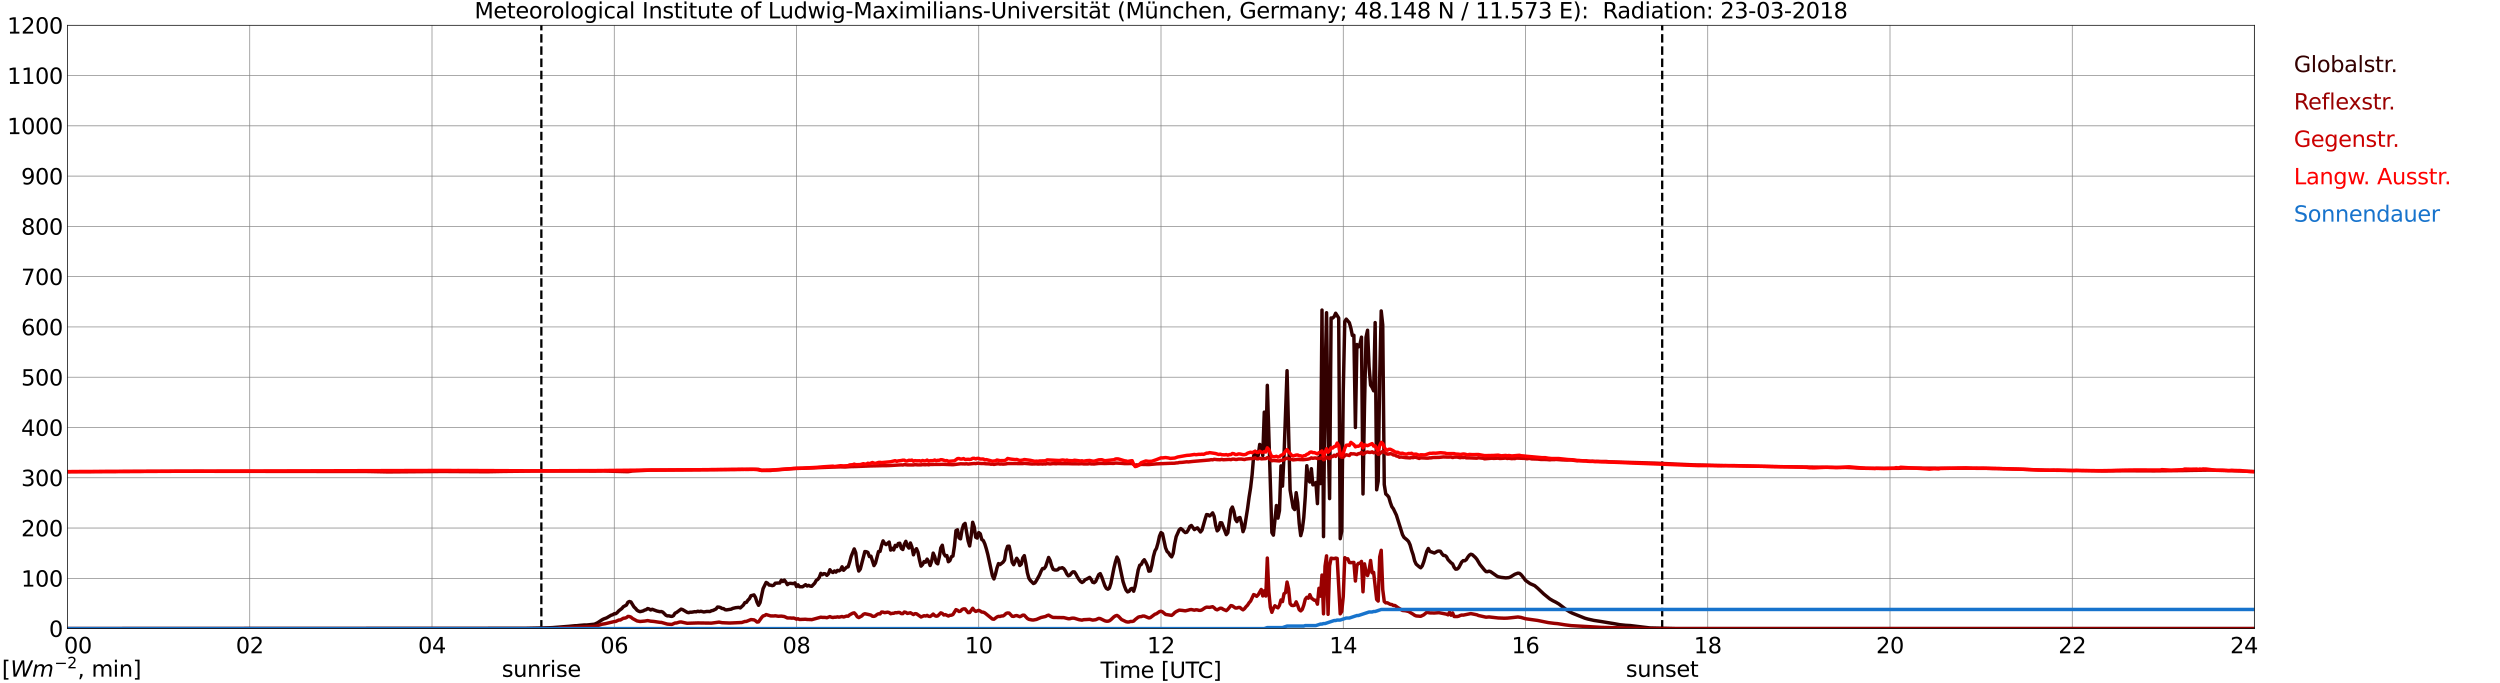 <?xml version="1.0" encoding="utf-8" standalone="no"?>
<!DOCTYPE svg PUBLIC "-//W3C//DTD SVG 1.1//EN"
  "http://www.w3.org/Graphics/SVG/1.1/DTD/svg11.dtd">
<svg xmlns:xlink="http://www.w3.org/1999/xlink" width="1085.4pt" height="296.64pt" viewBox="0 0 1085.4 296.64" xmlns="http://www.w3.org/2000/svg" version="1.1">
 <defs>
  <style type="text/css">*{stroke-linejoin: round; stroke-linecap: butt}</style>
 </defs>
 <g id="figure_1">
  <g id="patch_1">
   <path d="M 0 296.64 
L 1085.4 296.64 
L 1085.4 0 
L 0 0 
z
" style="fill: #ffffff"/>
  </g>
  <g id="axes_1">
   <g id="patch_2">
    <path d="M 29.306 272.909 
L 978.814 272.909 
L 978.814 10.976 
L 29.306 10.976 
z
" style="fill: #ffffff"/>
   </g>
   <g id="patch_3">
    <path d="M 978.814 272.909 
L 978.814 272.909 
L 978.814 10.976 
L 978.814 10.976 
z
" clip-path="url(#p50b53c2bc5)" style="fill: #d3d3d3; opacity: 0.25; stroke: #d3d3d3; stroke-linejoin: miter"/>
   </g>
   <g id="matplotlib.axis_1">
    <g id="xtick_1">
     <g id="line2d_1">
      <path d="M 29.306 272.909 
L 29.306 10.976 
" clip-path="url(#p50b53c2bc5)" style="fill: none; stroke: #808080; stroke-width: 0.3; stroke-linecap: square"/>
     </g>
     <g id="line2d_2"/>
     <g id="text_1">
      <!--    00 -->
      <g transform="translate(18.733 283.627) scale(0.095 -0.095)">
       <defs>
        <path id="DejaVuSans-20" transform="scale(0.016)"/>
        <path id="DejaVuSans-30" d="M 2034 4250 
Q 1547 4250 1301 3770 
Q 1056 3291 1056 2328 
Q 1056 1369 1301 889 
Q 1547 409 2034 409 
Q 2525 409 2770 889 
Q 3016 1369 3016 2328 
Q 3016 3291 2770 3770 
Q 2525 4250 2034 4250 
z
M 2034 4750 
Q 2819 4750 3233 4129 
Q 3647 3509 3647 2328 
Q 3647 1150 3233 529 
Q 2819 -91 2034 -91 
Q 1250 -91 836 529 
Q 422 1150 422 2328 
Q 422 3509 836 4129 
Q 1250 4750 2034 4750 
z
" transform="scale(0.016)"/>
       </defs>
       <use xlink:href="#DejaVuSans-20"/>
       <use xlink:href="#DejaVuSans-20" transform="translate(31.787 0)"/>
       <use xlink:href="#DejaVuSans-20" transform="translate(63.574 0)"/>
       <use xlink:href="#DejaVuSans-30" transform="translate(95.361 0)"/>
       <use xlink:href="#DejaVuSans-30" transform="translate(158.984 0)"/>
      </g>
     </g>
    </g>
    <g id="xtick_2">
     <g id="line2d_3">
      <path d="M 108.431 272.909 
L 108.431 10.976 
" clip-path="url(#p50b53c2bc5)" style="fill: none; stroke: #808080; stroke-width: 0.3; stroke-linecap: square"/>
     </g>
     <g id="line2d_4"/>
     <g id="text_2">
      <!-- 02 -->
      <g transform="translate(102.387 283.627) scale(0.095 -0.095)">
       <defs>
        <path id="DejaVuSans-32" d="M 1228 531 
L 3431 531 
L 3431 0 
L 469 0 
L 469 531 
Q 828 903 1448 1529 
Q 2069 2156 2228 2338 
Q 2531 2678 2651 2914 
Q 2772 3150 2772 3378 
Q 2772 3750 2511 3984 
Q 2250 4219 1831 4219 
Q 1534 4219 1204 4116 
Q 875 4013 500 3803 
L 500 4441 
Q 881 4594 1212 4672 
Q 1544 4750 1819 4750 
Q 2544 4750 2975 4387 
Q 3406 4025 3406 3419 
Q 3406 3131 3298 2873 
Q 3191 2616 2906 2266 
Q 2828 2175 2409 1742 
Q 1991 1309 1228 531 
z
" transform="scale(0.016)"/>
       </defs>
       <use xlink:href="#DejaVuSans-30"/>
       <use xlink:href="#DejaVuSans-32" transform="translate(63.623 0)"/>
      </g>
     </g>
    </g>
    <g id="xtick_3">
     <g id="line2d_5">
      <path d="M 187.557 272.909 
L 187.557 10.976 
" clip-path="url(#p50b53c2bc5)" style="fill: none; stroke: #808080; stroke-width: 0.3; stroke-linecap: square"/>
     </g>
     <g id="line2d_6"/>
     <g id="text_3">
      <!-- 04 -->
      <g transform="translate(181.513 283.627) scale(0.095 -0.095)">
       <defs>
        <path id="DejaVuSans-34" d="M 2419 4116 
L 825 1625 
L 2419 1625 
L 2419 4116 
z
M 2253 4666 
L 3047 4666 
L 3047 1625 
L 3713 1625 
L 3713 1100 
L 3047 1100 
L 3047 0 
L 2419 0 
L 2419 1100 
L 313 1100 
L 313 1709 
L 2253 4666 
z
" transform="scale(0.016)"/>
       </defs>
       <use xlink:href="#DejaVuSans-30"/>
       <use xlink:href="#DejaVuSans-34" transform="translate(63.623 0)"/>
      </g>
     </g>
    </g>
    <g id="xtick_4">
     <g id="line2d_7">
      <path d="M 266.683 272.909 
L 266.683 10.976 
" clip-path="url(#p50b53c2bc5)" style="fill: none; stroke: #808080; stroke-width: 0.3; stroke-linecap: square"/>
     </g>
     <g id="line2d_8"/>
     <g id="text_4">
      <!-- 06 -->
      <g transform="translate(260.638 283.627) scale(0.095 -0.095)">
       <defs>
        <path id="DejaVuSans-36" d="M 2113 2584 
Q 1688 2584 1439 2293 
Q 1191 2003 1191 1497 
Q 1191 994 1439 701 
Q 1688 409 2113 409 
Q 2538 409 2786 701 
Q 3034 994 3034 1497 
Q 3034 2003 2786 2293 
Q 2538 2584 2113 2584 
z
M 3366 4563 
L 3366 3988 
Q 3128 4100 2886 4159 
Q 2644 4219 2406 4219 
Q 1781 4219 1451 3797 
Q 1122 3375 1075 2522 
Q 1259 2794 1537 2939 
Q 1816 3084 2150 3084 
Q 2853 3084 3261 2657 
Q 3669 2231 3669 1497 
Q 3669 778 3244 343 
Q 2819 -91 2113 -91 
Q 1303 -91 875 529 
Q 447 1150 447 2328 
Q 447 3434 972 4092 
Q 1497 4750 2381 4750 
Q 2619 4750 2861 4703 
Q 3103 4656 3366 4563 
z
" transform="scale(0.016)"/>
       </defs>
       <use xlink:href="#DejaVuSans-30"/>
       <use xlink:href="#DejaVuSans-36" transform="translate(63.623 0)"/>
      </g>
     </g>
    </g>
    <g id="xtick_5">
     <g id="line2d_9">
      <path d="M 345.808 272.909 
L 345.808 10.976 
" clip-path="url(#p50b53c2bc5)" style="fill: none; stroke: #808080; stroke-width: 0.3; stroke-linecap: square"/>
     </g>
     <g id="line2d_10"/>
     <g id="text_5">
      <!-- 08 -->
      <g transform="translate(339.764 283.627) scale(0.095 -0.095)">
       <defs>
        <path id="DejaVuSans-38" d="M 2034 2216 
Q 1584 2216 1326 1975 
Q 1069 1734 1069 1313 
Q 1069 891 1326 650 
Q 1584 409 2034 409 
Q 2484 409 2743 651 
Q 3003 894 3003 1313 
Q 3003 1734 2745 1975 
Q 2488 2216 2034 2216 
z
M 1403 2484 
Q 997 2584 770 2862 
Q 544 3141 544 3541 
Q 544 4100 942 4425 
Q 1341 4750 2034 4750 
Q 2731 4750 3128 4425 
Q 3525 4100 3525 3541 
Q 3525 3141 3298 2862 
Q 3072 2584 2669 2484 
Q 3125 2378 3379 2068 
Q 3634 1759 3634 1313 
Q 3634 634 3220 271 
Q 2806 -91 2034 -91 
Q 1263 -91 848 271 
Q 434 634 434 1313 
Q 434 1759 690 2068 
Q 947 2378 1403 2484 
z
M 1172 3481 
Q 1172 3119 1398 2916 
Q 1625 2713 2034 2713 
Q 2441 2713 2670 2916 
Q 2900 3119 2900 3481 
Q 2900 3844 2670 4047 
Q 2441 4250 2034 4250 
Q 1625 4250 1398 4047 
Q 1172 3844 1172 3481 
z
" transform="scale(0.016)"/>
       </defs>
       <use xlink:href="#DejaVuSans-30"/>
       <use xlink:href="#DejaVuSans-38" transform="translate(63.623 0)"/>
      </g>
     </g>
    </g>
    <g id="xtick_6">
     <g id="line2d_11">
      <path d="M 424.934 272.909 
L 424.934 10.976 
" clip-path="url(#p50b53c2bc5)" style="fill: none; stroke: #808080; stroke-width: 0.3; stroke-linecap: square"/>
     </g>
     <g id="line2d_12"/>
     <g id="text_6">
      <!-- 10 -->
      <g transform="translate(418.89 283.627) scale(0.095 -0.095)">
       <defs>
        <path id="DejaVuSans-31" d="M 794 531 
L 1825 531 
L 1825 4091 
L 703 3866 
L 703 4441 
L 1819 4666 
L 2450 4666 
L 2450 531 
L 3481 531 
L 3481 0 
L 794 0 
L 794 531 
z
" transform="scale(0.016)"/>
       </defs>
       <use xlink:href="#DejaVuSans-31"/>
       <use xlink:href="#DejaVuSans-30" transform="translate(63.623 0)"/>
      </g>
     </g>
    </g>
    <g id="xtick_7">
     <g id="line2d_13">
      <path d="M 504.06 272.909 
L 504.06 10.976 
" clip-path="url(#p50b53c2bc5)" style="fill: none; stroke: #808080; stroke-width: 0.3; stroke-linecap: square"/>
     </g>
     <g id="line2d_14"/>
     <g id="text_7">
      <!-- 12 -->
      <g transform="translate(498.015 283.627) scale(0.095 -0.095)">
       <use xlink:href="#DejaVuSans-31"/>
       <use xlink:href="#DejaVuSans-32" transform="translate(63.623 0)"/>
      </g>
     </g>
    </g>
    <g id="xtick_8">
     <g id="line2d_15">
      <path d="M 583.185 272.909 
L 583.185 10.976 
" clip-path="url(#p50b53c2bc5)" style="fill: none; stroke: #808080; stroke-width: 0.3; stroke-linecap: square"/>
     </g>
     <g id="line2d_16"/>
     <g id="text_8">
      <!-- 14 -->
      <g transform="translate(577.141 283.627) scale(0.095 -0.095)">
       <use xlink:href="#DejaVuSans-31"/>
       <use xlink:href="#DejaVuSans-34" transform="translate(63.623 0)"/>
      </g>
     </g>
    </g>
    <g id="xtick_9">
     <g id="line2d_17">
      <path d="M 662.311 272.909 
L 662.311 10.976 
" clip-path="url(#p50b53c2bc5)" style="fill: none; stroke: #808080; stroke-width: 0.3; stroke-linecap: square"/>
     </g>
     <g id="line2d_18"/>
     <g id="text_9">
      <!-- 16 -->
      <g transform="translate(656.267 283.627) scale(0.095 -0.095)">
       <use xlink:href="#DejaVuSans-31"/>
       <use xlink:href="#DejaVuSans-36" transform="translate(63.623 0)"/>
      </g>
     </g>
    </g>
    <g id="xtick_10">
     <g id="line2d_19">
      <path d="M 741.437 272.909 
L 741.437 10.976 
" clip-path="url(#p50b53c2bc5)" style="fill: none; stroke: #808080; stroke-width: 0.3; stroke-linecap: square"/>
     </g>
     <g id="line2d_20"/>
     <g id="text_10">
      <!-- 18 -->
      <g transform="translate(735.392 283.627) scale(0.095 -0.095)">
       <use xlink:href="#DejaVuSans-31"/>
       <use xlink:href="#DejaVuSans-38" transform="translate(63.623 0)"/>
      </g>
     </g>
    </g>
    <g id="xtick_11">
     <g id="line2d_21">
      <path d="M 820.562 272.909 
L 820.562 10.976 
" clip-path="url(#p50b53c2bc5)" style="fill: none; stroke: #808080; stroke-width: 0.3; stroke-linecap: square"/>
     </g>
     <g id="line2d_22"/>
     <g id="text_11">
      <!-- 20 -->
      <g transform="translate(814.518 283.627) scale(0.095 -0.095)">
       <use xlink:href="#DejaVuSans-32"/>
       <use xlink:href="#DejaVuSans-30" transform="translate(63.623 0)"/>
      </g>
     </g>
    </g>
    <g id="xtick_12">
     <g id="line2d_23">
      <path d="M 899.688 272.909 
L 899.688 10.976 
" clip-path="url(#p50b53c2bc5)" style="fill: none; stroke: #808080; stroke-width: 0.3; stroke-linecap: square"/>
     </g>
     <g id="line2d_24"/>
     <g id="text_12">
      <!-- 22 -->
      <g transform="translate(893.644 283.627) scale(0.095 -0.095)">
       <use xlink:href="#DejaVuSans-32"/>
       <use xlink:href="#DejaVuSans-32" transform="translate(63.623 0)"/>
      </g>
     </g>
    </g>
    <g id="xtick_13">
     <g id="line2d_25">
      <path d="M 978.814 272.909 
L 978.814 10.976 
" clip-path="url(#p50b53c2bc5)" style="fill: none; stroke: #808080; stroke-width: 0.3; stroke-linecap: square"/>
     </g>
     <g id="line2d_26"/>
     <g id="text_13">
      <!-- 24    -->
      <g transform="translate(968.241 283.627) scale(0.095 -0.095)">
       <use xlink:href="#DejaVuSans-32"/>
       <use xlink:href="#DejaVuSans-34" transform="translate(63.623 0)"/>
       <use xlink:href="#DejaVuSans-20" transform="translate(127.246 0)"/>
       <use xlink:href="#DejaVuSans-20" transform="translate(159.033 0)"/>
       <use xlink:href="#DejaVuSans-20" transform="translate(190.82 0)"/>
      </g>
     </g>
    </g>
    <g id="text_14">
     <!-- Time [UTC] -->
     <g transform="translate(477.806 294.322) scale(0.095 -0.095)">
      <defs>
       <path id="DejaVuSans-54" d="M -19 4666 
L 3928 4666 
L 3928 4134 
L 2272 4134 
L 2272 0 
L 1638 0 
L 1638 4134 
L -19 4134 
L -19 4666 
z
" transform="scale(0.016)"/>
       <path id="DejaVuSans-69" d="M 603 3500 
L 1178 3500 
L 1178 0 
L 603 0 
L 603 3500 
z
M 603 4863 
L 1178 4863 
L 1178 4134 
L 603 4134 
L 603 4863 
z
" transform="scale(0.016)"/>
       <path id="DejaVuSans-6d" d="M 3328 2828 
Q 3544 3216 3844 3400 
Q 4144 3584 4550 3584 
Q 5097 3584 5394 3201 
Q 5691 2819 5691 2113 
L 5691 0 
L 5113 0 
L 5113 2094 
Q 5113 2597 4934 2840 
Q 4756 3084 4391 3084 
Q 3944 3084 3684 2787 
Q 3425 2491 3425 1978 
L 3425 0 
L 2847 0 
L 2847 2094 
Q 2847 2600 2669 2842 
Q 2491 3084 2119 3084 
Q 1678 3084 1418 2786 
Q 1159 2488 1159 1978 
L 1159 0 
L 581 0 
L 581 3500 
L 1159 3500 
L 1159 2956 
Q 1356 3278 1631 3431 
Q 1906 3584 2284 3584 
Q 2666 3584 2933 3390 
Q 3200 3197 3328 2828 
z
" transform="scale(0.016)"/>
       <path id="DejaVuSans-65" d="M 3597 1894 
L 3597 1613 
L 953 1613 
Q 991 1019 1311 708 
Q 1631 397 2203 397 
Q 2534 397 2845 478 
Q 3156 559 3463 722 
L 3463 178 
Q 3153 47 2828 -22 
Q 2503 -91 2169 -91 
Q 1331 -91 842 396 
Q 353 884 353 1716 
Q 353 2575 817 3079 
Q 1281 3584 2069 3584 
Q 2775 3584 3186 3129 
Q 3597 2675 3597 1894 
z
M 3022 2063 
Q 3016 2534 2758 2815 
Q 2500 3097 2075 3097 
Q 1594 3097 1305 2825 
Q 1016 2553 972 2059 
L 3022 2063 
z
" transform="scale(0.016)"/>
       <path id="DejaVuSans-5b" d="M 550 4863 
L 1875 4863 
L 1875 4416 
L 1125 4416 
L 1125 -397 
L 1875 -397 
L 1875 -844 
L 550 -844 
L 550 4863 
z
" transform="scale(0.016)"/>
       <path id="DejaVuSans-55" d="M 556 4666 
L 1191 4666 
L 1191 1831 
Q 1191 1081 1462 751 
Q 1734 422 2344 422 
Q 2950 422 3222 751 
Q 3494 1081 3494 1831 
L 3494 4666 
L 4128 4666 
L 4128 1753 
Q 4128 841 3676 375 
Q 3225 -91 2344 -91 
Q 1459 -91 1007 375 
Q 556 841 556 1753 
L 556 4666 
z
" transform="scale(0.016)"/>
       <path id="DejaVuSans-43" d="M 4122 4306 
L 4122 3641 
Q 3803 3938 3442 4084 
Q 3081 4231 2675 4231 
Q 1875 4231 1450 3742 
Q 1025 3253 1025 2328 
Q 1025 1406 1450 917 
Q 1875 428 2675 428 
Q 3081 428 3442 575 
Q 3803 722 4122 1019 
L 4122 359 
Q 3791 134 3420 21 
Q 3050 -91 2638 -91 
Q 1578 -91 968 557 
Q 359 1206 359 2328 
Q 359 3453 968 4101 
Q 1578 4750 2638 4750 
Q 3056 4750 3426 4639 
Q 3797 4528 4122 4306 
z
" transform="scale(0.016)"/>
       <path id="DejaVuSans-5d" d="M 1947 4863 
L 1947 -844 
L 622 -844 
L 622 -397 
L 1369 -397 
L 1369 4416 
L 622 4416 
L 622 4863 
L 1947 4863 
z
" transform="scale(0.016)"/>
      </defs>
      <use xlink:href="#DejaVuSans-54"/>
      <use xlink:href="#DejaVuSans-69" transform="translate(57.959 0)"/>
      <use xlink:href="#DejaVuSans-6d" transform="translate(85.742 0)"/>
      <use xlink:href="#DejaVuSans-65" transform="translate(183.154 0)"/>
      <use xlink:href="#DejaVuSans-20" transform="translate(244.678 0)"/>
      <use xlink:href="#DejaVuSans-5b" transform="translate(276.465 0)"/>
      <use xlink:href="#DejaVuSans-55" transform="translate(315.479 0)"/>
      <use xlink:href="#DejaVuSans-54" transform="translate(388.672 0)"/>
      <use xlink:href="#DejaVuSans-43" transform="translate(443.881 0)"/>
      <use xlink:href="#DejaVuSans-5d" transform="translate(513.705 0)"/>
     </g>
    </g>
   </g>
   <g id="matplotlib.axis_2">
    <g id="ytick_1">
     <g id="line2d_27">
      <path d="M 29.306 272.909 
L 978.814 272.909 
" clip-path="url(#p50b53c2bc5)" style="fill: none; stroke: #808080; stroke-width: 0.3; stroke-linecap: square"/>
     </g>
     <g id="line2d_28"/>
     <g id="text_15">
      <!-- 0 -->
      <g transform="translate(21.261 276.518) scale(0.095 -0.095)">
       <use xlink:href="#DejaVuSans-30"/>
      </g>
     </g>
    </g>
    <g id="ytick_2">
     <g id="line2d_29">
      <path d="M 29.306 251.081 
L 978.814 251.081 
" clip-path="url(#p50b53c2bc5)" style="fill: none; stroke: #808080; stroke-width: 0.3; stroke-linecap: square"/>
     </g>
     <g id="line2d_30"/>
     <g id="text_16">
      <!-- 100 -->
      <g transform="translate(9.173 254.69) scale(0.095 -0.095)">
       <use xlink:href="#DejaVuSans-31"/>
       <use xlink:href="#DejaVuSans-30" transform="translate(63.623 0)"/>
       <use xlink:href="#DejaVuSans-30" transform="translate(127.246 0)"/>
      </g>
     </g>
    </g>
    <g id="ytick_3">
     <g id="line2d_31">
      <path d="M 29.306 229.253 
L 978.814 229.253 
" clip-path="url(#p50b53c2bc5)" style="fill: none; stroke: #808080; stroke-width: 0.3; stroke-linecap: square"/>
     </g>
     <g id="line2d_32"/>
     <g id="text_17">
      <!-- 200 -->
      <g transform="translate(9.173 232.863) scale(0.095 -0.095)">
       <use xlink:href="#DejaVuSans-32"/>
       <use xlink:href="#DejaVuSans-30" transform="translate(63.623 0)"/>
       <use xlink:href="#DejaVuSans-30" transform="translate(127.246 0)"/>
      </g>
     </g>
    </g>
    <g id="ytick_4">
     <g id="line2d_33">
      <path d="M 29.306 207.426 
L 978.814 207.426 
" clip-path="url(#p50b53c2bc5)" style="fill: none; stroke: #808080; stroke-width: 0.3; stroke-linecap: square"/>
     </g>
     <g id="line2d_34"/>
     <g id="text_18">
      <!-- 300 -->
      <g transform="translate(9.173 211.035) scale(0.095 -0.095)">
       <defs>
        <path id="DejaVuSans-33" d="M 2597 2516 
Q 3050 2419 3304 2112 
Q 3559 1806 3559 1356 
Q 3559 666 3084 287 
Q 2609 -91 1734 -91 
Q 1441 -91 1130 -33 
Q 819 25 488 141 
L 488 750 
Q 750 597 1062 519 
Q 1375 441 1716 441 
Q 2309 441 2620 675 
Q 2931 909 2931 1356 
Q 2931 1769 2642 2001 
Q 2353 2234 1838 2234 
L 1294 2234 
L 1294 2753 
L 1863 2753 
Q 2328 2753 2575 2939 
Q 2822 3125 2822 3475 
Q 2822 3834 2567 4026 
Q 2313 4219 1838 4219 
Q 1578 4219 1281 4162 
Q 984 4106 628 3988 
L 628 4550 
Q 988 4650 1302 4700 
Q 1616 4750 1894 4750 
Q 2613 4750 3031 4423 
Q 3450 4097 3450 3541 
Q 3450 3153 3228 2886 
Q 3006 2619 2597 2516 
z
" transform="scale(0.016)"/>
       </defs>
       <use xlink:href="#DejaVuSans-33"/>
       <use xlink:href="#DejaVuSans-30" transform="translate(63.623 0)"/>
       <use xlink:href="#DejaVuSans-30" transform="translate(127.246 0)"/>
      </g>
     </g>
    </g>
    <g id="ytick_5">
     <g id="line2d_35">
      <path d="M 29.306 185.598 
L 978.814 185.598 
" clip-path="url(#p50b53c2bc5)" style="fill: none; stroke: #808080; stroke-width: 0.3; stroke-linecap: square"/>
     </g>
     <g id="line2d_36"/>
     <g id="text_19">
      <!-- 400 -->
      <g transform="translate(9.173 189.207) scale(0.095 -0.095)">
       <use xlink:href="#DejaVuSans-34"/>
       <use xlink:href="#DejaVuSans-30" transform="translate(63.623 0)"/>
       <use xlink:href="#DejaVuSans-30" transform="translate(127.246 0)"/>
      </g>
     </g>
    </g>
    <g id="ytick_6">
     <g id="line2d_37">
      <path d="M 29.306 163.77 
L 978.814 163.77 
" clip-path="url(#p50b53c2bc5)" style="fill: none; stroke: #808080; stroke-width: 0.3; stroke-linecap: square"/>
     </g>
     <g id="line2d_38"/>
     <g id="text_20">
      <!-- 500 -->
      <g transform="translate(9.173 167.379) scale(0.095 -0.095)">
       <defs>
        <path id="DejaVuSans-35" d="M 691 4666 
L 3169 4666 
L 3169 4134 
L 1269 4134 
L 1269 2991 
Q 1406 3038 1543 3061 
Q 1681 3084 1819 3084 
Q 2600 3084 3056 2656 
Q 3513 2228 3513 1497 
Q 3513 744 3044 326 
Q 2575 -91 1722 -91 
Q 1428 -91 1123 -41 
Q 819 9 494 109 
L 494 744 
Q 775 591 1075 516 
Q 1375 441 1709 441 
Q 2250 441 2565 725 
Q 2881 1009 2881 1497 
Q 2881 1984 2565 2268 
Q 2250 2553 1709 2553 
Q 1456 2553 1204 2497 
Q 953 2441 691 2322 
L 691 4666 
z
" transform="scale(0.016)"/>
       </defs>
       <use xlink:href="#DejaVuSans-35"/>
       <use xlink:href="#DejaVuSans-30" transform="translate(63.623 0)"/>
       <use xlink:href="#DejaVuSans-30" transform="translate(127.246 0)"/>
      </g>
     </g>
    </g>
    <g id="ytick_7">
     <g id="line2d_39">
      <path d="M 29.306 141.942 
L 978.814 141.942 
" clip-path="url(#p50b53c2bc5)" style="fill: none; stroke: #808080; stroke-width: 0.3; stroke-linecap: square"/>
     </g>
     <g id="line2d_40"/>
     <g id="text_21">
      <!-- 600 -->
      <g transform="translate(9.173 145.551) scale(0.095 -0.095)">
       <use xlink:href="#DejaVuSans-36"/>
       <use xlink:href="#DejaVuSans-30" transform="translate(63.623 0)"/>
       <use xlink:href="#DejaVuSans-30" transform="translate(127.246 0)"/>
      </g>
     </g>
    </g>
    <g id="ytick_8">
     <g id="line2d_41">
      <path d="M 29.306 120.114 
L 978.814 120.114 
" clip-path="url(#p50b53c2bc5)" style="fill: none; stroke: #808080; stroke-width: 0.3; stroke-linecap: square"/>
     </g>
     <g id="line2d_42"/>
     <g id="text_22">
      <!-- 700 -->
      <g transform="translate(9.173 123.724) scale(0.095 -0.095)">
       <defs>
        <path id="DejaVuSans-37" d="M 525 4666 
L 3525 4666 
L 3525 4397 
L 1831 0 
L 1172 0 
L 2766 4134 
L 525 4134 
L 525 4666 
z
" transform="scale(0.016)"/>
       </defs>
       <use xlink:href="#DejaVuSans-37"/>
       <use xlink:href="#DejaVuSans-30" transform="translate(63.623 0)"/>
       <use xlink:href="#DejaVuSans-30" transform="translate(127.246 0)"/>
      </g>
     </g>
    </g>
    <g id="ytick_9">
     <g id="line2d_43">
      <path d="M 29.306 98.287 
L 978.814 98.287 
" clip-path="url(#p50b53c2bc5)" style="fill: none; stroke: #808080; stroke-width: 0.3; stroke-linecap: square"/>
     </g>
     <g id="line2d_44"/>
     <g id="text_23">
      <!-- 800 -->
      <g transform="translate(9.173 101.896) scale(0.095 -0.095)">
       <use xlink:href="#DejaVuSans-38"/>
       <use xlink:href="#DejaVuSans-30" transform="translate(63.623 0)"/>
       <use xlink:href="#DejaVuSans-30" transform="translate(127.246 0)"/>
      </g>
     </g>
    </g>
    <g id="ytick_10">
     <g id="line2d_45">
      <path d="M 29.306 76.459 
L 978.814 76.459 
" clip-path="url(#p50b53c2bc5)" style="fill: none; stroke: #808080; stroke-width: 0.3; stroke-linecap: square"/>
     </g>
     <g id="line2d_46"/>
     <g id="text_24">
      <!-- 900 -->
      <g transform="translate(9.173 80.068) scale(0.095 -0.095)">
       <defs>
        <path id="DejaVuSans-39" d="M 703 97 
L 703 672 
Q 941 559 1184 500 
Q 1428 441 1663 441 
Q 2288 441 2617 861 
Q 2947 1281 2994 2138 
Q 2813 1869 2534 1725 
Q 2256 1581 1919 1581 
Q 1219 1581 811 2004 
Q 403 2428 403 3163 
Q 403 3881 828 4315 
Q 1253 4750 1959 4750 
Q 2769 4750 3195 4129 
Q 3622 3509 3622 2328 
Q 3622 1225 3098 567 
Q 2575 -91 1691 -91 
Q 1453 -91 1209 -44 
Q 966 3 703 97 
z
M 1959 2075 
Q 2384 2075 2632 2365 
Q 2881 2656 2881 3163 
Q 2881 3666 2632 3958 
Q 2384 4250 1959 4250 
Q 1534 4250 1286 3958 
Q 1038 3666 1038 3163 
Q 1038 2656 1286 2365 
Q 1534 2075 1959 2075 
z
" transform="scale(0.016)"/>
       </defs>
       <use xlink:href="#DejaVuSans-39"/>
       <use xlink:href="#DejaVuSans-30" transform="translate(63.623 0)"/>
       <use xlink:href="#DejaVuSans-30" transform="translate(127.246 0)"/>
      </g>
     </g>
    </g>
    <g id="ytick_11">
     <g id="line2d_47">
      <path d="M 29.306 54.631 
L 978.814 54.631 
" clip-path="url(#p50b53c2bc5)" style="fill: none; stroke: #808080; stroke-width: 0.3; stroke-linecap: square"/>
     </g>
     <g id="line2d_48"/>
     <g id="text_25">
      <!-- 1000 -->
      <g transform="translate(3.128 58.24) scale(0.095 -0.095)">
       <use xlink:href="#DejaVuSans-31"/>
       <use xlink:href="#DejaVuSans-30" transform="translate(63.623 0)"/>
       <use xlink:href="#DejaVuSans-30" transform="translate(127.246 0)"/>
       <use xlink:href="#DejaVuSans-30" transform="translate(190.869 0)"/>
      </g>
     </g>
    </g>
    <g id="ytick_12">
     <g id="line2d_49">
      <path d="M 29.306 32.803 
L 978.814 32.803 
" clip-path="url(#p50b53c2bc5)" style="fill: none; stroke: #808080; stroke-width: 0.3; stroke-linecap: square"/>
     </g>
     <g id="line2d_50"/>
     <g id="text_26">
      <!-- 1100 -->
      <g transform="translate(3.128 36.413) scale(0.095 -0.095)">
       <use xlink:href="#DejaVuSans-31"/>
       <use xlink:href="#DejaVuSans-31" transform="translate(63.623 0)"/>
       <use xlink:href="#DejaVuSans-30" transform="translate(127.246 0)"/>
       <use xlink:href="#DejaVuSans-30" transform="translate(190.869 0)"/>
      </g>
     </g>
    </g>
    <g id="ytick_13">
     <g id="line2d_51">
      <path d="M 29.306 10.976 
L 978.814 10.976 
" clip-path="url(#p50b53c2bc5)" style="fill: none; stroke: #808080; stroke-width: 0.3; stroke-linecap: square"/>
     </g>
     <g id="line2d_52"/>
     <g id="text_27">
      <!-- 1200 -->
      <g transform="translate(3.128 14.585) scale(0.095 -0.095)">
       <use xlink:href="#DejaVuSans-31"/>
       <use xlink:href="#DejaVuSans-32" transform="translate(63.623 0)"/>
       <use xlink:href="#DejaVuSans-30" transform="translate(127.246 0)"/>
       <use xlink:href="#DejaVuSans-30" transform="translate(190.869 0)"/>
      </g>
     </g>
    </g>
   </g>
   <g id="line2d_53">
    <path d="M 235.033 272.909 
L 235.033 10.976 
" clip-path="url(#p50b53c2bc5)" style="fill: none; stroke-dasharray: 3.7,1.6; stroke-dashoffset: 0; stroke: #000000"/>
   </g>
   <g id="line2d_54">
    <path d="M 721.655 272.909 
L 721.655 10.976 
" clip-path="url(#p50b53c2bc5)" style="fill: none; stroke-dasharray: 3.7,1.6; stroke-dashoffset: 0; stroke: #000000"/>
   </g>
   <g id="line2d_55">
    <path d="M 29.306 272.909 
L 227.779 272.8 
L 236.351 272.608 
L 239.648 272.503 
L 246.901 271.931 
L 249.539 271.678 
L 250.198 271.678 
L 251.517 271.529 
L 253.495 271.361 
L 254.814 271.339 
L 258.111 271.001 
L 259.43 270.388 
L 261.408 269.076 
L 262.067 268.738 
L 263.386 268.251 
L 265.364 267.087 
L 266.023 266.897 
L 266.683 266.454 
L 267.342 266.454 
L 268.002 265.924 
L 268.661 265.184 
L 269.98 264.191 
L 270.639 263.407 
L 271.958 262.709 
L 272.617 261.462 
L 273.277 261.144 
L 273.936 261.355 
L 275.255 263.514 
L 275.914 264.127 
L 276.573 264.931 
L 277.233 265.332 
L 277.892 265.566 
L 279.211 265.247 
L 279.87 264.887 
L 280.53 264.697 
L 281.189 264.21 
L 281.849 264.403 
L 282.508 264.824 
L 283.167 264.529 
L 285.145 265.269 
L 286.464 265.566 
L 287.124 265.503 
L 287.783 265.775 
L 289.102 267.109 
L 289.761 267.406 
L 290.42 267.362 
L 291.08 267.552 
L 291.739 267.616 
L 292.399 267.299 
L 293.058 266.221 
L 293.717 265.924 
L 295.696 264.466 
L 296.355 264.656 
L 298.333 265.841 
L 298.992 266.009 
L 299.652 265.775 
L 300.311 265.797 
L 301.63 265.566 
L 302.289 265.629 
L 302.949 265.354 
L 303.608 265.544 
L 304.267 265.374 
L 305.586 265.693 
L 306.905 265.459 
L 308.224 265.503 
L 308.883 265.162 
L 309.543 265.036 
L 310.861 264.403 
L 311.521 263.556 
L 312.18 263.597 
L 312.839 263.789 
L 313.499 264.191 
L 314.158 264.232 
L 314.818 264.719 
L 315.477 264.782 
L 317.455 264.485 
L 318.114 264.147 
L 319.433 263.831 
L 320.752 263.704 
L 321.411 263.935 
L 322.73 262.709 
L 323.39 261.63 
L 324.049 261.545 
L 324.708 260.594 
L 325.368 259.939 
L 326.027 258.649 
L 327.346 258.289 
L 328.005 259.389 
L 328.665 261.482 
L 329.324 262.794 
L 329.983 261.63 
L 331.302 255.56 
L 332.621 252.875 
L 333.28 253.233 
L 333.94 254.017 
L 334.599 254.039 
L 335.258 254.27 
L 335.918 254.08 
L 336.577 253.214 
L 337.896 253.128 
L 338.555 253.128 
L 339.215 251.902 
L 339.874 252.474 
L 340.533 251.838 
L 341.193 252.727 
L 341.852 253.827 
L 342.512 253.34 
L 343.171 253.255 
L 344.49 253.404 
L 345.149 253.065 
L 345.808 254.652 
L 346.468 253.91 
L 347.127 254.735 
L 348.446 254.757 
L 349.765 253.847 
L 350.424 254.419 
L 351.083 254.143 
L 351.743 254.46 
L 352.402 254.545 
L 353.721 253.192 
L 354.38 251.965 
L 355.04 251.563 
L 355.699 250.697 
L 356.359 248.92 
L 357.018 249.512 
L 357.677 249.047 
L 358.337 249.151 
L 358.996 249.787 
L 359.655 249.132 
L 360.315 247.355 
L 360.974 248.2 
L 361.634 248.56 
L 362.293 247.883 
L 362.952 248.39 
L 363.612 247.63 
L 364.271 247.84 
L 364.93 247.418 
L 365.59 246.085 
L 366.249 247.586 
L 367.568 246.255 
L 368.227 246.085 
L 368.887 244.055 
L 369.546 241.56 
L 370.865 238.323 
L 371.524 239.973 
L 372.184 245.218 
L 372.843 247.925 
L 373.502 247.08 
L 375.481 239.464 
L 376.14 239.528 
L 376.799 239.846 
L 377.459 241.643 
L 378.118 241.475 
L 379.437 245.556 
L 380.096 244.478 
L 381.415 239.464 
L 382.074 239.401 
L 382.734 236.799 
L 383.393 234.832 
L 384.053 235.954 
L 384.712 236.441 
L 386.031 235.341 
L 386.69 238.831 
L 387.349 238.048 
L 388.009 238.766 
L 388.668 236.779 
L 389.328 237.308 
L 389.987 235.974 
L 390.646 235.847 
L 391.306 238.089 
L 391.965 238.576 
L 392.624 236.334 
L 393.284 235.022 
L 393.943 237.033 
L 394.603 237.943 
L 395.262 235.743 
L 395.921 237.498 
L 396.581 240.881 
L 397.24 238.999 
L 397.899 238.218 
L 398.559 239.803 
L 399.218 243.144 
L 399.878 245.79 
L 400.537 245.092 
L 401.196 243.801 
L 401.856 244.096 
L 402.515 242.743 
L 403.175 243.801 
L 403.834 245.515 
L 404.493 243.631 
L 405.153 240.141 
L 405.812 241.665 
L 406.471 244.288 
L 407.131 244.795 
L 407.79 241.854 
L 408.45 237.899 
L 409.109 236.716 
L 409.768 240.333 
L 410.428 241.39 
L 411.087 241.2 
L 411.746 243.884 
L 412.406 243.378 
L 413.065 241.706 
L 413.725 241.411 
L 414.384 237.074 
L 415.043 230.371 
L 415.703 230.011 
L 416.362 233.521 
L 417.022 233.944 
L 417.681 229.989 
L 418.34 227.832 
L 419 227.239 
L 420.318 234.832 
L 420.978 237.033 
L 421.637 232.739 
L 422.297 226.754 
L 422.956 228.762 
L 423.615 233.267 
L 424.275 233.606 
L 424.934 231.237 
L 425.593 231.744 
L 426.253 234.261 
L 426.912 234.684 
L 427.572 236.166 
L 428.231 238.301 
L 428.89 240.818 
L 430.869 249.977 
L 431.528 251.352 
L 432.187 249.278 
L 432.847 246.571 
L 433.506 244.69 
L 434.165 245.111 
L 435.484 244.077 
L 436.144 243.125 
L 436.803 239.126 
L 437.462 237.181 
L 438.122 237.118 
L 438.781 239.993 
L 439.44 244.096 
L 440.1 245.174 
L 441.419 242.383 
L 442.078 243.378 
L 442.737 245.515 
L 443.397 244.943 
L 444.056 242.193 
L 444.716 241.241 
L 445.375 244.583 
L 446.034 248.601 
L 446.694 251.035 
L 447.353 252.028 
L 448.672 253.34 
L 449.331 253.043 
L 449.991 252.028 
L 451.309 249.638 
L 451.969 248.051 
L 452.628 246.846 
L 453.287 246.868 
L 453.947 246.021 
L 455.266 242.025 
L 455.925 243.293 
L 456.584 245.661 
L 457.244 247.185 
L 457.903 247.46 
L 458.563 247.501 
L 459.222 247.375 
L 459.881 246.676 
L 460.541 246.676 
L 461.2 246.467 
L 461.859 246.888 
L 462.519 247.798 
L 463.178 249.195 
L 463.838 249.998 
L 464.497 249.723 
L 465.156 248.857 
L 465.816 248.263 
L 466.475 248.307 
L 467.134 249.278 
L 467.794 250.568 
L 468.453 251.605 
L 469.113 252.43 
L 469.772 252.895 
L 470.431 252.493 
L 471.091 251.712 
L 471.75 251.437 
L 473.069 250.675 
L 473.728 251.5 
L 474.388 252.768 
L 475.047 252.98 
L 475.706 252.43 
L 477.025 249.49 
L 477.685 249.047 
L 478.344 250.505 
L 479.663 254.27 
L 480.322 255.433 
L 480.981 255.815 
L 481.641 255.37 
L 482.3 253.297 
L 483.619 246.657 
L 484.278 243.948 
L 484.938 241.854 
L 485.597 243.081 
L 487.575 252.493 
L 488.235 254.545 
L 488.894 256.195 
L 489.553 256.977 
L 490.213 256.724 
L 490.872 255.687 
L 491.532 255.455 
L 492.191 256.682 
L 492.85 254.504 
L 494.169 247.418 
L 494.828 245.408 
L 495.488 245.092 
L 496.147 243.738 
L 496.807 243.018 
L 497.466 244.159 
L 498.125 245.578 
L 498.785 247.988 
L 499.444 247.861 
L 500.103 245.281 
L 500.763 241.623 
L 501.422 239.211 
L 502.082 238.089 
L 502.741 235.784 
L 503.4 232.781 
L 504.06 231.237 
L 504.719 231.702 
L 506.038 237.836 
L 506.697 239.423 
L 507.357 240.014 
L 508.016 241.093 
L 508.675 241.769 
L 509.335 240.268 
L 509.994 236.103 
L 510.654 232.992 
L 511.972 230.033 
L 512.632 229.482 
L 513.291 229.926 
L 513.95 230.666 
L 514.61 231.216 
L 515.269 231.048 
L 515.929 230.011 
L 516.588 228.55 
L 517.247 228.149 
L 518.566 229.926 
L 519.226 229.482 
L 519.885 229.186 
L 521.204 230.962 
L 521.863 230.137 
L 523.182 225.462 
L 523.841 223.412 
L 524.501 223.475 
L 525.16 224.004 
L 525.819 223.432 
L 526.479 222.67 
L 527.138 224.172 
L 527.797 228.149 
L 528.457 230.476 
L 529.116 229.821 
L 529.776 226.944 
L 530.435 227.007 
L 532.413 232.126 
L 533.073 231.301 
L 534.391 221.297 
L 535.051 220.134 
L 535.71 222.078 
L 536.369 225.462 
L 537.029 226.479 
L 537.688 224.914 
L 538.348 224.68 
L 539.007 227.092 
L 539.666 230.836 
L 540.326 229.079 
L 541.644 220.83 
L 542.304 215.86 
L 542.963 211.756 
L 543.623 206.068 
L 544.282 198.009 
L 544.941 195.999 
L 545.601 199.002 
L 546.26 197.712 
L 546.919 192.954 
L 547.579 193.63 
L 548.238 197.775 
L 548.898 178.932 
L 549.557 195.704 
L 550.216 167.297 
L 552.195 231.237 
L 552.854 232.338 
L 554.173 219.477 
L 554.832 224.955 
L 555.491 221.718 
L 556.151 202.261 
L 556.81 211.06 
L 557.47 197.756 
L 558.788 160.932 
L 560.107 212.751 
L 561.426 220.409 
L 562.085 221.234 
L 562.745 213.893 
L 563.404 218.23 
L 564.063 227.282 
L 564.723 232.549 
L 565.382 230.011 
L 566.042 224.765 
L 566.701 215.585 
L 567.36 202.198 
L 568.02 208.351 
L 568.679 209.283 
L 569.338 203.488 
L 569.998 210.488 
L 570.657 210.361 
L 571.317 209.473 
L 571.976 218.652 
L 572.635 198.496 
L 573.295 209.96 
L 573.954 134.619 
L 574.613 232.992 
L 575.273 163.977 
L 575.932 135.763 
L 576.592 186.969 
L 577.251 216.473 
L 577.91 138.046 
L 578.57 138.087 
L 579.229 137.474 
L 579.889 135.994 
L 581.207 138.068 
L 581.867 233.881 
L 582.526 230.602 
L 583.185 170.089 
L 583.845 139.57 
L 584.504 138.555 
L 585.823 140.098 
L 586.482 142.403 
L 587.142 145.64 
L 587.801 145.555 
L 588.46 185.593 
L 589.12 149.573 
L 589.779 150.61 
L 590.439 149.468 
L 591.098 146.38 
L 591.757 214.465 
L 592.417 176.076 
L 593.076 146.402 
L 593.736 143.376 
L 594.395 159.239 
L 595.054 167.212 
L 595.714 168.186 
L 596.373 169.666 
L 597.032 140.056 
L 597.692 212.645 
L 598.351 208.923 
L 599.011 163.702 
L 599.67 135.001 
L 600.329 141.071 
L 600.989 210.361 
L 601.648 214.465 
L 602.307 215.035 
L 602.967 215.86 
L 603.626 218.165 
L 604.286 220.005 
L 604.945 220.893 
L 606.264 223.665 
L 608.901 232.104 
L 609.561 233.309 
L 610.879 234.409 
L 611.539 235.107 
L 612.198 236.546 
L 612.858 238.914 
L 613.517 240.839 
L 614.176 243.505 
L 614.836 244.921 
L 616.154 246.063 
L 616.814 246.508 
L 617.473 245.705 
L 618.133 243.948 
L 619.451 239.36 
L 620.111 238.133 
L 620.77 239.379 
L 622.748 240.099 
L 624.067 239.338 
L 624.726 239.233 
L 625.386 239.36 
L 626.045 240.438 
L 626.705 241.156 
L 627.364 241.178 
L 628.023 241.728 
L 628.683 242.976 
L 630.001 244.352 
L 630.661 244.816 
L 631.32 246.296 
L 631.98 247.1 
L 632.639 247.058 
L 633.298 246.486 
L 634.617 244.013 
L 635.276 243.4 
L 635.936 243.463 
L 636.595 242.976 
L 637.255 241.898 
L 637.914 241.051 
L 638.573 240.628 
L 639.233 240.818 
L 640.552 242.044 
L 641.211 242.85 
L 642.53 245.07 
L 644.508 247.501 
L 645.167 248.158 
L 645.827 248.2 
L 646.486 247.968 
L 647.145 248.178 
L 649.123 249.575 
L 649.783 250.062 
L 650.442 250.4 
L 651.761 250.675 
L 653.739 250.887 
L 655.058 250.78 
L 655.717 250.527 
L 657.695 249.322 
L 659.014 248.835 
L 659.674 248.92 
L 660.333 249.426 
L 660.992 250.21 
L 662.311 251.965 
L 664.289 253.382 
L 666.267 254.248 
L 667.586 255.37 
L 670.224 257.865 
L 672.861 260.024 
L 674.18 260.805 
L 675.499 261.462 
L 676.817 262.244 
L 680.114 264.76 
L 681.433 265.586 
L 682.752 266.262 
L 688.027 268.377 
L 689.346 268.759 
L 691.983 269.351 
L 695.28 269.859 
L 698.577 270.41 
L 700.555 270.726 
L 703.193 271.213 
L 705.83 271.488 
L 707.808 271.593 
L 716.38 272.629 
L 727.59 272.909 
L 978.154 272.909 
L 978.154 272.909 
" clip-path="url(#p50b53c2bc5)" style="fill: none; stroke: #330000; stroke-width: 1.5; stroke-linecap: square"/>
   </g>
   <g id="line2d_56">
    <path d="M 29.306 272.909 
L 242.286 272.909 
L 242.945 272.612 
L 248.22 272.378 
L 257.451 271.999 
L 258.77 271.828 
L 261.408 271.003 
L 262.726 270.794 
L 266.683 269.862 
L 267.342 269.798 
L 268.661 269.185 
L 269.32 269.185 
L 270.639 268.423 
L 271.298 268.36 
L 271.958 268.148 
L 272.617 267.62 
L 273.277 267.683 
L 273.936 267.936 
L 274.595 268.508 
L 276.573 269.587 
L 277.892 269.82 
L 279.87 269.65 
L 281.189 269.438 
L 282.508 269.694 
L 283.827 269.798 
L 286.464 270.2 
L 287.124 270.222 
L 289.761 270.962 
L 291.08 271.069 
L 291.739 271.088 
L 293.058 270.497 
L 293.717 270.475 
L 295.036 270.073 
L 295.696 270.032 
L 298.333 270.602 
L 300.971 270.519 
L 302.949 270.455 
L 308.883 270.538 
L 312.18 270.095 
L 313.499 270.348 
L 316.796 270.497 
L 322.071 270.263 
L 323.39 269.82 
L 324.049 269.798 
L 326.027 268.995 
L 327.346 269.122 
L 328.005 269.501 
L 328.665 270.073 
L 329.324 269.988 
L 330.643 268.148 
L 331.302 267.408 
L 331.961 267.26 
L 332.621 266.817 
L 334.599 267.408 
L 335.918 267.43 
L 336.577 267.345 
L 337.896 267.557 
L 339.215 267.493 
L 340.533 267.683 
L 341.852 268.297 
L 343.171 268.297 
L 343.83 268.382 
L 344.49 268.318 
L 345.149 268.508 
L 345.808 268.825 
L 346.468 268.635 
L 347.127 268.954 
L 349.765 268.847 
L 350.424 268.954 
L 351.743 268.973 
L 352.402 269.037 
L 356.359 267.958 
L 357.018 268.043 
L 358.337 268.065 
L 358.996 268.192 
L 360.315 267.705 
L 360.974 267.98 
L 361.634 268.085 
L 362.293 267.958 
L 362.952 267.958 
L 363.612 267.81 
L 364.271 267.958 
L 365.59 267.661 
L 366.249 267.895 
L 367.568 267.472 
L 368.227 267.535 
L 368.887 266.943 
L 370.206 266.225 
L 370.865 266.077 
L 371.524 266.753 
L 372.184 267.768 
L 372.843 268.129 
L 374.162 267.408 
L 374.821 266.732 
L 375.481 266.457 
L 376.799 266.732 
L 378.118 267.048 
L 378.777 267.557 
L 379.437 267.598 
L 380.096 267.367 
L 380.756 266.795 
L 381.415 266.478 
L 382.074 266.542 
L 382.734 265.717 
L 383.393 265.758 
L 384.053 265.992 
L 385.371 265.78 
L 386.031 265.928 
L 386.69 266.457 
L 387.349 266.288 
L 388.009 266.267 
L 388.668 265.992 
L 389.328 266.033 
L 389.987 265.887 
L 390.646 265.928 
L 391.306 266.415 
L 391.965 266.415 
L 392.624 265.717 
L 393.284 265.865 
L 393.943 266.33 
L 395.262 266.033 
L 396.581 266.817 
L 397.24 266.415 
L 397.899 266.478 
L 399.878 267.873 
L 401.196 267.303 
L 401.856 267.472 
L 402.515 267.177 
L 403.175 267.578 
L 403.834 267.642 
L 404.493 267.196 
L 405.153 266.605 
L 405.812 267.26 
L 406.471 267.535 
L 407.131 267.408 
L 408.45 266.077 
L 409.109 266.33 
L 409.768 267.007 
L 410.428 266.839 
L 411.746 267.452 
L 412.406 267.155 
L 413.065 267.092 
L 413.725 266.795 
L 415.043 264.68 
L 415.703 264.955 
L 416.362 265.483 
L 417.022 265.337 
L 417.681 264.616 
L 418.34 264.341 
L 419 264.363 
L 420.318 265.97 
L 420.978 265.928 
L 422.297 264.088 
L 422.956 264.933 
L 423.615 265.463 
L 424.934 264.977 
L 425.593 265.293 
L 426.253 265.738 
L 426.912 265.78 
L 427.572 266.096 
L 430.869 268.762 
L 431.528 268.847 
L 432.847 267.853 
L 433.506 267.598 
L 434.165 267.661 
L 434.825 267.43 
L 435.484 267.43 
L 436.144 266.985 
L 436.803 266.33 
L 437.462 266.118 
L 438.122 266.181 
L 439.44 267.557 
L 440.1 267.62 
L 440.759 267.345 
L 441.419 267.24 
L 442.737 267.747 
L 443.397 267.472 
L 444.056 267.048 
L 444.716 267.114 
L 446.034 268.508 
L 446.694 268.888 
L 448.012 269.163 
L 448.672 269.185 
L 449.991 268.932 
L 451.969 268.085 
L 453.947 267.642 
L 454.606 267.26 
L 455.266 267.07 
L 456.584 267.832 
L 457.244 268.065 
L 461.859 268.148 
L 463.838 268.635 
L 464.497 268.615 
L 465.156 268.423 
L 465.816 268.36 
L 466.475 268.423 
L 468.453 269.037 
L 469.772 269.248 
L 470.431 269.037 
L 471.75 268.973 
L 473.069 268.888 
L 474.388 269.229 
L 475.706 269.058 
L 477.025 268.467 
L 477.685 268.572 
L 479.663 269.523 
L 480.322 269.694 
L 480.981 269.713 
L 481.641 269.523 
L 482.3 269.058 
L 483.619 267.81 
L 484.278 267.389 
L 484.938 267.196 
L 485.597 267.578 
L 486.916 268.973 
L 488.894 269.925 
L 489.553 270.052 
L 490.213 270.032 
L 490.872 269.798 
L 491.532 269.82 
L 492.191 269.65 
L 492.85 268.995 
L 494.169 267.958 
L 494.828 267.747 
L 495.488 267.705 
L 496.147 267.452 
L 496.807 267.472 
L 498.785 268.297 
L 499.444 268.148 
L 501.422 266.668 
L 502.082 266.457 
L 503.4 265.527 
L 504.06 265.378 
L 504.719 265.653 
L 506.038 266.753 
L 508.675 267.177 
L 509.335 266.69 
L 509.994 265.992 
L 510.654 265.527 
L 511.972 264.891 
L 513.291 265.018 
L 514.61 265.208 
L 515.929 264.891 
L 516.588 264.702 
L 517.247 264.638 
L 518.566 264.933 
L 519.226 264.743 
L 519.885 264.806 
L 520.544 264.998 
L 521.204 264.998 
L 521.863 264.765 
L 523.182 263.876 
L 523.841 263.601 
L 525.16 263.687 
L 526.479 263.412 
L 527.138 263.876 
L 527.797 264.531 
L 528.457 264.765 
L 529.776 264.045 
L 530.435 264.11 
L 531.094 264.553 
L 532.413 265.103 
L 533.073 264.553 
L 534.391 262.925 
L 535.051 263.051 
L 536.369 263.981 
L 537.029 263.962 
L 537.688 263.728 
L 538.348 263.75 
L 539.007 264.341 
L 539.666 264.765 
L 540.326 264.256 
L 540.985 263.39 
L 541.644 262.735 
L 542.304 261.698 
L 542.963 260.958 
L 544.282 258.145 
L 544.941 258.398 
L 545.601 258.906 
L 546.26 258.23 
L 547.579 255.925 
L 548.238 258.736 
L 548.898 256.494 
L 549.557 258.78 
L 550.216 242.282 
L 550.876 256.896 
L 551.535 263.665 
L 552.195 265.843 
L 552.854 264.088 
L 553.513 262.988 
L 554.173 263.538 
L 554.832 263.898 
L 555.491 262.84 
L 556.151 260.471 
L 556.81 261.189 
L 557.47 257.765 
L 558.129 257.298 
L 558.788 252.709 
L 559.448 255.586 
L 560.107 262.058 
L 560.766 262.818 
L 561.426 262.925 
L 562.085 262.735 
L 562.745 261.296 
L 563.404 262.84 
L 564.063 264.702 
L 564.723 265.23 
L 565.382 264.595 
L 566.042 262.776 
L 566.701 260.174 
L 567.36 259.33 
L 568.02 259.731 
L 568.679 258.166 
L 569.338 259.668 
L 570.657 260.62 
L 571.317 260.62 
L 571.976 262.311 
L 572.635 255.416 
L 573.295 258.843 
L 573.954 249.662 
L 574.613 266.5 
L 575.273 245.834 
L 575.932 241.331 
L 576.592 266.71 
L 577.251 245.666 
L 577.91 242.346 
L 579.229 242.557 
L 579.889 242.302 
L 580.548 242.45 
L 581.867 266.5 
L 582.526 265.505 
L 583.185 259.055 
L 583.845 242.112 
L 584.504 242.662 
L 585.164 242.599 
L 585.823 244.227 
L 586.482 244.29 
L 587.801 244.164 
L 588.46 252.264 
L 589.12 245.432 
L 589.779 244.565 
L 590.439 244.565 
L 591.098 243.74 
L 591.757 256.94 
L 592.417 244.799 
L 593.076 248.267 
L 593.736 249.874 
L 594.395 247.632 
L 595.054 243.339 
L 595.714 248.669 
L 596.373 248.499 
L 597.692 260.281 
L 598.351 260.958 
L 599.011 241.774 
L 599.67 238.919 
L 600.329 255.988 
L 600.989 261.148 
L 601.648 261.74 
L 602.307 261.698 
L 603.626 262.397 
L 604.286 262.46 
L 604.945 262.883 
L 605.604 262.861 
L 606.923 263.813 
L 608.901 265.04 
L 610.22 265.166 
L 611.539 265.483 
L 613.517 266.668 
L 614.176 267.133 
L 614.836 267.408 
L 616.814 267.578 
L 618.133 266.943 
L 619.451 265.821 
L 620.77 266.096 
L 622.748 266.14 
L 624.726 265.992 
L 628.023 266.646 
L 628.683 266.943 
L 629.342 265.78 
L 630.001 267.114 
L 630.661 266.096 
L 631.32 267.661 
L 632.639 267.683 
L 633.298 267.535 
L 633.958 267.218 
L 634.617 267.028 
L 635.276 267.07 
L 638.573 266.393 
L 641.211 266.921 
L 641.87 267.218 
L 645.167 267.958 
L 646.486 267.853 
L 650.442 268.297 
L 653.08 268.404 
L 654.399 268.36 
L 655.717 268.233 
L 659.014 267.873 
L 660.333 268.065 
L 662.311 268.635 
L 667.586 269.375 
L 672.202 270.307 
L 674.839 270.645 
L 676.158 270.75 
L 679.455 271.278 
L 682.092 271.617 
L 695.28 272.378 
L 707.149 272.675 
L 711.765 272.78 
L 715.062 272.909 
L 978.154 272.909 
L 978.154 272.909 
" clip-path="url(#p50b53c2bc5)" style="fill: none; stroke: #990000; stroke-width: 1.5; stroke-linecap: square"/>
   </g>
   <g id="line2d_57">
    <path d="M 29.306 204.832 
L 33.921 204.808 
L 37.218 204.817 
L 41.175 204.782 
L 78.1 204.605 
L 79.419 204.605 
L 159.863 204.71 
L 168.435 204.902 
L 192.173 204.693 
L 207.339 204.791 
L 211.295 204.824 
L 218.548 204.673 
L 227.12 204.57 
L 231.076 204.527 
L 258.77 204.536 
L 262.067 204.498 
L 272.617 204.797 
L 274.595 204.501 
L 279.87 204.228 
L 281.849 204.13 
L 329.324 203.763 
L 330.643 204.276 
L 334.599 204.269 
L 335.258 204.145 
L 337.236 204.018 
L 344.49 203.424 
L 353.062 203.152 
L 356.359 202.999 
L 360.315 202.848 
L 364.93 202.7 
L 366.909 202.763 
L 368.887 202.612 
L 371.524 202.551 
L 378.118 202.294 
L 379.437 202.268 
L 383.393 202.174 
L 384.712 202.176 
L 386.69 202.097 
L 391.306 201.825 
L 391.965 201.899 
L 392.624 201.709 
L 393.943 201.853 
L 396.581 201.855 
L 397.24 201.737 
L 398.559 201.84 
L 399.878 201.831 
L 400.537 201.722 
L 401.856 201.783 
L 402.515 201.683 
L 403.175 201.829 
L 403.834 201.656 
L 409.768 201.6 
L 413.725 201.757 
L 417.022 201.362 
L 419 201.421 
L 419.659 201.344 
L 420.318 201.484 
L 422.956 201.213 
L 423.615 201.292 
L 424.275 201.117 
L 426.253 201.261 
L 426.912 201.231 
L 428.231 201.375 
L 429.55 201.388 
L 430.209 201.558 
L 430.869 201.493 
L 431.528 201.639 
L 432.847 201.392 
L 433.506 201.364 
L 434.165 201.497 
L 434.825 201.436 
L 435.484 201.519 
L 436.803 201.403 
L 437.462 201.253 
L 444.056 201.272 
L 444.716 201.178 
L 448.012 201.453 
L 449.991 201.39 
L 450.65 201.482 
L 451.969 201.392 
L 452.628 201.484 
L 453.287 201.39 
L 453.947 201.453 
L 454.606 201.268 
L 455.925 201.427 
L 457.244 201.268 
L 458.563 201.357 
L 459.222 201.259 
L 461.2 201.316 
L 463.838 201.307 
L 465.816 201.373 
L 467.134 201.373 
L 468.453 201.386 
L 469.772 201.309 
L 470.431 201.423 
L 471.75 201.412 
L 472.409 201.412 
L 473.069 201.266 
L 473.728 201.421 
L 475.047 201.445 
L 477.025 201.211 
L 478.344 201.194 
L 479.663 201.242 
L 481.641 201.165 
L 483.619 201.189 
L 484.278 201.03 
L 486.916 201.168 
L 488.235 201.279 
L 491.532 201.253 
L 492.85 201.973 
L 493.51 201.787 
L 494.169 201.929 
L 495.488 201.63 
L 498.785 201.691 
L 502.082 201.399 
L 508.016 201.152 
L 509.994 201.109 
L 510.654 200.98 
L 511.313 200.969 
L 511.972 200.799 
L 513.291 200.731 
L 515.269 200.497 
L 515.929 200.552 
L 517.907 200.331 
L 525.16 199.707 
L 525.819 199.557 
L 526.479 199.64 
L 527.138 199.406 
L 528.457 199.552 
L 529.776 199.607 
L 530.435 199.426 
L 531.094 199.611 
L 533.732 199.45 
L 534.391 199.572 
L 535.051 199.341 
L 535.71 199.321 
L 536.369 199.478 
L 537.029 199.48 
L 537.688 199.308 
L 539.007 199.314 
L 540.326 199.52 
L 540.985 199.297 
L 542.963 199.083 
L 543.623 199.131 
L 544.941 198.756 
L 545.601 199.205 
L 546.26 199.223 
L 546.919 198.939 
L 547.579 199.225 
L 548.898 199.14 
L 549.557 199.107 
L 550.216 198.694 
L 550.876 198.893 
L 552.195 200.043 
L 552.854 199.915 
L 555.491 200.139 
L 556.151 199.825 
L 556.81 199.851 
L 557.47 199.563 
L 558.129 199.138 
L 558.788 198.911 
L 561.426 199.674 
L 563.404 199.45 
L 564.723 199.554 
L 566.042 199.563 
L 568.02 199.323 
L 568.679 199.148 
L 569.338 198.786 
L 569.998 198.98 
L 570.657 198.854 
L 571.317 198.849 
L 571.976 199.085 
L 573.295 198.948 
L 573.954 198.568 
L 574.613 199.616 
L 575.273 199.295 
L 575.932 198.505 
L 577.251 199.072 
L 577.91 198.192 
L 578.57 198.227 
L 579.229 197.634 
L 579.889 198.149 
L 580.548 197.284 
L 581.207 197.252 
L 581.867 198.214 
L 582.526 198.55 
L 583.185 198.485 
L 583.845 197.845 
L 584.504 197.439 
L 585.823 197.775 
L 586.482 196.948 
L 587.142 197.07 
L 587.801 197.025 
L 589.12 197.365 
L 589.779 196.944 
L 590.439 196.944 
L 591.098 196.378 
L 591.757 197.234 
L 593.076 196.378 
L 593.736 196.219 
L 594.395 196.409 
L 595.054 196.431 
L 595.714 196.16 
L 596.373 196.573 
L 597.032 196.383 
L 597.692 196.496 
L 598.351 197.273 
L 599.011 196.979 
L 599.67 196.346 
L 600.329 195.997 
L 602.307 197.147 
L 602.967 197.136 
L 603.626 196.959 
L 604.286 197.099 
L 604.945 197.54 
L 605.604 197.542 
L 606.264 197.985 
L 606.923 198.103 
L 607.582 198.526 
L 608.242 198.408 
L 610.22 198.684 
L 612.198 198.821 
L 612.858 198.592 
L 613.517 198.708 
L 614.176 198.507 
L 614.836 198.587 
L 616.154 199.037 
L 616.814 198.762 
L 619.451 198.902 
L 620.111 198.897 
L 620.77 198.777 
L 621.429 198.775 
L 622.089 198.633 
L 624.726 198.583 
L 626.705 198.389 
L 628.683 198.461 
L 630.001 198.406 
L 630.661 198.655 
L 631.32 198.476 
L 632.639 198.437 
L 633.958 198.725 
L 634.617 198.577 
L 635.276 198.651 
L 635.936 198.531 
L 636.595 198.801 
L 637.914 198.788 
L 641.211 198.928 
L 641.87 198.745 
L 643.189 198.897 
L 643.848 198.939 
L 644.508 199.207 
L 647.145 198.985 
L 647.805 198.939 
L 648.464 199.026 
L 650.442 198.915 
L 651.102 199.059 
L 652.42 198.989 
L 653.739 198.873 
L 654.399 199.061 
L 655.058 198.954 
L 656.377 199.131 
L 657.036 199.059 
L 657.695 199.105 
L 658.355 198.887 
L 662.311 199.031 
L 662.97 199.194 
L 663.63 199.057 
L 664.289 199.052 
L 664.949 199.236 
L 667.586 199.323 
L 668.905 199.474 
L 671.542 199.506 
L 672.861 199.642 
L 673.521 199.548 
L 674.839 199.557 
L 675.499 199.463 
L 678.136 199.661 
L 680.114 199.749 
L 682.092 199.701 
L 684.73 200.065 
L 685.389 199.989 
L 688.027 200.107 
L 688.686 200.07 
L 689.346 200.29 
L 690.664 200.34 
L 691.324 200.238 
L 692.643 200.342 
L 693.302 200.277 
L 695.28 200.351 
L 696.599 200.338 
L 697.258 200.336 
L 698.577 200.491 
L 699.896 200.53 
L 718.358 201.054 
L 735.502 201.825 
L 738.799 201.873 
L 741.437 201.953 
L 749.349 202.13 
L 753.306 202.156 
L 755.943 202.228 
L 770.449 202.571 
L 774.406 202.626 
L 799.462 202.955 
L 801.44 202.938 
L 804.078 203.043 
L 806.056 203.184 
L 810.012 203.326 
L 824.519 203.322 
L 825.837 203.235 
L 829.794 203.206 
L 848.916 203.296 
L 850.894 203.263 
L 855.51 203.265 
L 858.806 203.348 
L 862.103 203.333 
L 865.4 203.422 
L 868.038 203.44 
L 870.016 203.529 
L 875.95 203.669 
L 888.479 204.14 
L 902.326 204.302 
L 903.644 204.302 
L 912.876 204.494 
L 914.854 204.481 
L 922.766 204.402 
L 935.295 204.453 
L 937.273 204.431 
L 949.142 204.291 
L 951.12 204.234 
L 959.692 204.103 
L 978.154 204.686 
L 978.154 204.686 
" clip-path="url(#p50b53c2bc5)" style="fill: none; stroke: #cc0000; stroke-width: 1.5; stroke-linecap: square"/>
   </g>
   <g id="line2d_58">
    <path d="M 29.306 204.747 
L 34.581 204.701 
L 37.218 204.691 
L 194.81 204.243 
L 196.788 204.287 
L 198.767 204.267 
L 209.976 204.306 
L 230.417 204.4 
L 260.748 204.293 
L 264.705 204.234 
L 268.002 204.206 
L 283.827 204.047 
L 289.102 204.047 
L 295.696 203.99 
L 297.674 203.988 
L 320.093 203.782 
L 322.071 203.745 
L 324.708 203.763 
L 326.686 203.719 
L 328.665 203.861 
L 329.983 204.151 
L 335.258 204.04 
L 345.808 203.311 
L 348.446 203.261 
L 349.765 203.158 
L 354.38 202.918 
L 356.359 202.765 
L 357.677 202.641 
L 361.634 202.383 
L 362.293 202.551 
L 364.93 202.191 
L 366.249 202.279 
L 368.227 202.182 
L 368.887 201.851 
L 370.206 201.748 
L 370.865 201.51 
L 371.524 201.748 
L 373.502 201.704 
L 374.821 201.314 
L 375.481 201.477 
L 376.14 201.48 
L 376.799 201.106 
L 377.459 201.312 
L 378.777 200.807 
L 379.437 201.063 
L 380.096 201.189 
L 381.415 200.764 
L 382.074 200.729 
L 382.734 200.836 
L 386.69 200.469 
L 388.668 199.995 
L 389.328 200.303 
L 389.987 200.091 
L 391.306 199.943 
L 391.965 199.784 
L 392.624 199.784 
L 393.284 200.161 
L 393.943 200.098 
L 394.603 199.829 
L 395.262 199.908 
L 395.921 199.764 
L 396.581 200.227 
L 397.24 199.982 
L 397.899 200.07 
L 399.218 200.037 
L 399.878 200.225 
L 400.537 199.926 
L 401.196 200.111 
L 401.856 200.07 
L 402.515 199.736 
L 403.175 200.22 
L 403.834 200.006 
L 405.153 199.989 
L 405.812 199.712 
L 406.471 200.032 
L 407.131 199.858 
L 407.79 199.84 
L 408.45 199.572 
L 409.109 199.624 
L 410.428 200.05 
L 411.087 199.95 
L 411.746 200.29 
L 414.384 200.076 
L 415.703 199.1 
L 416.362 199.068 
L 417.022 199.31 
L 417.681 199.292 
L 418.34 199.087 
L 419 199.495 
L 420.318 199.391 
L 420.978 199.48 
L 421.637 199.373 
L 422.297 198.989 
L 422.956 198.972 
L 423.615 199.24 
L 424.275 199.002 
L 424.934 199.022 
L 425.593 199.297 
L 426.912 199.284 
L 427.572 199.661 
L 428.231 199.535 
L 430.869 200.222 
L 432.187 200.063 
L 432.847 199.72 
L 434.165 199.995 
L 436.144 199.954 
L 436.803 199.67 
L 437.462 199.052 
L 438.781 199.31 
L 440.759 199.55 
L 441.419 199.458 
L 442.737 199.919 
L 444.056 199.729 
L 444.716 199.509 
L 447.353 199.856 
L 449.331 200.29 
L 449.991 200.183 
L 450.65 200.277 
L 451.309 200.131 
L 453.947 200.056 
L 454.606 199.659 
L 459.881 199.936 
L 461.2 199.709 
L 461.859 199.755 
L 462.519 199.932 
L 463.178 199.731 
L 463.838 199.954 
L 465.816 200.017 
L 466.475 199.803 
L 469.113 200.137 
L 469.772 200.039 
L 470.431 200.238 
L 471.75 199.995 
L 473.069 199.912 
L 474.388 200.187 
L 475.047 200.218 
L 477.025 199.644 
L 478.344 199.585 
L 479.663 200.035 
L 482.96 199.653 
L 483.619 199.624 
L 484.278 199.275 
L 484.938 199.207 
L 485.597 199.26 
L 488.235 200.052 
L 488.894 200.133 
L 489.553 200.347 
L 490.872 200.091 
L 491.532 200.004 
L 492.191 201.665 
L 492.85 202.564 
L 493.51 202.423 
L 494.169 202.097 
L 495.488 200.847 
L 497.466 200.129 
L 498.785 200.316 
L 500.103 200.242 
L 502.082 199.559 
L 504.06 198.771 
L 504.719 198.806 
L 506.038 198.649 
L 507.357 198.83 
L 508.016 199.017 
L 509.994 198.865 
L 511.313 198.408 
L 515.269 197.706 
L 516.588 197.623 
L 518.566 197.302 
L 519.226 197.424 
L 520.544 197.239 
L 521.204 197.269 
L 521.863 197.173 
L 522.522 197.278 
L 523.841 196.741 
L 524.501 196.723 
L 525.16 196.514 
L 527.797 196.905 
L 529.116 197.328 
L 529.776 197.175 
L 530.435 197.417 
L 531.754 197.479 
L 532.413 197.356 
L 533.073 197.61 
L 533.732 197.376 
L 534.391 197.372 
L 535.051 196.887 
L 535.71 196.994 
L 536.369 197.343 
L 537.029 197.324 
L 537.688 197.066 
L 538.348 197.099 
L 539.666 197.398 
L 540.326 197.385 
L 540.985 197.223 
L 541.644 196.752 
L 542.963 196.313 
L 543.623 196.529 
L 544.941 195.92 
L 545.601 196.35 
L 546.26 196.453 
L 546.919 195.892 
L 547.579 196.285 
L 548.238 196.435 
L 548.898 196.051 
L 549.557 196.252 
L 550.216 194.423 
L 550.876 195.128 
L 551.535 196.983 
L 552.195 198.267 
L 553.513 198.288 
L 554.173 198.101 
L 554.832 198.45 
L 555.491 198.256 
L 556.151 197.688 
L 556.81 197.461 
L 557.47 196.813 
L 558.129 195.839 
L 558.788 195.187 
L 559.448 196.145 
L 560.766 197.669 
L 561.426 197.983 
L 562.745 197.566 
L 563.404 197.527 
L 564.063 197.856 
L 564.723 197.882 
L 565.382 198.173 
L 566.042 197.872 
L 566.701 197.782 
L 567.36 197.254 
L 568.02 197.018 
L 568.679 196.398 
L 569.338 196.226 
L 569.998 196.527 
L 570.657 196.505 
L 571.976 197.055 
L 572.635 196.518 
L 573.295 196.368 
L 573.954 195.776 
L 574.613 198.029 
L 575.932 194.846 
L 576.592 196.335 
L 577.251 195.689 
L 577.91 194.405 
L 578.57 194.525 
L 579.229 193.912 
L 579.889 193.792 
L 580.548 192.356 
L 581.207 193.443 
L 581.867 196.924 
L 582.526 197.832 
L 583.185 196.92 
L 583.845 194.61 
L 584.504 193.314 
L 585.164 193.22 
L 585.823 193.397 
L 586.482 192.063 
L 587.801 193.048 
L 588.46 194.004 
L 589.12 193.729 
L 589.779 193.75 
L 590.439 193.39 
L 591.098 192.423 
L 591.757 194.486 
L 592.417 193.146 
L 593.736 193.491 
L 595.714 192.587 
L 596.373 193.676 
L 597.032 193.569 
L 597.692 194.824 
L 598.351 195.582 
L 599.011 193.467 
L 599.67 192.052 
L 600.329 192.506 
L 600.989 194.183 
L 601.648 195.191 
L 602.307 195.477 
L 602.967 195.062 
L 603.626 195.056 
L 604.945 195.719 
L 605.604 196.186 
L 606.264 196.357 
L 606.923 196.37 
L 607.582 196.771 
L 608.242 196.822 
L 608.901 196.756 
L 609.561 197.009 
L 610.22 197.14 
L 610.879 197.138 
L 611.539 196.854 
L 612.198 196.939 
L 612.858 196.793 
L 613.517 197.225 
L 614.836 197.149 
L 616.154 197.662 
L 616.814 197.431 
L 618.133 197.483 
L 618.792 197.461 
L 620.77 196.789 
L 621.429 196.83 
L 622.089 196.73 
L 623.408 196.754 
L 625.386 196.544 
L 627.364 196.71 
L 628.023 196.92 
L 631.32 196.933 
L 631.98 197.129 
L 633.298 197.193 
L 633.958 197.33 
L 635.276 197.105 
L 635.936 197.156 
L 637.255 197.509 
L 637.914 197.287 
L 639.233 197.376 
L 641.87 197.328 
L 644.508 197.813 
L 648.464 197.736 
L 650.442 197.603 
L 651.761 197.893 
L 653.739 197.73 
L 654.399 197.876 
L 655.058 197.749 
L 656.377 197.946 
L 659.674 197.664 
L 660.333 197.858 
L 661.652 197.957 
L 662.97 198.114 
L 665.608 198.341 
L 669.564 198.705 
L 670.883 198.697 
L 672.202 198.928 
L 673.521 199.061 
L 676.817 199.083 
L 680.774 199.506 
L 682.752 199.616 
L 684.73 199.873 
L 691.983 200.364 
L 703.193 200.796 
L 709.786 201.087 
L 711.765 201.161 
L 737.48 202.165 
L 741.437 202.143 
L 746.712 202.246 
L 749.349 202.172 
L 772.428 202.612 
L 773.746 202.65 
L 775.725 202.669 
L 784.296 202.912 
L 785.615 203.082 
L 787.593 203.147 
L 790.89 202.964 
L 792.868 202.885 
L 797.484 203.029 
L 802.759 202.674 
L 810.012 203.285 
L 813.309 203.366 
L 813.969 203.424 
L 814.628 203.311 
L 817.925 203.414 
L 822.541 203.276 
L 823.2 203.012 
L 823.859 203.123 
L 824.519 203.11 
L 825.178 202.859 
L 836.388 203.562 
L 837.706 203.7 
L 839.684 203.501 
L 841.663 203.625 
L 842.322 203.414 
L 853.531 203.134 
L 855.51 203.265 
L 856.828 203.311 
L 858.147 203.254 
L 860.785 203.272 
L 871.994 203.516 
L 873.972 203.623 
L 878.588 203.741 
L 885.182 204.095 
L 889.797 204.16 
L 891.775 204.075 
L 892.435 204.132 
L 893.094 204.071 
L 894.413 204.134 
L 899.688 204.293 
L 901.666 204.208 
L 903.644 204.28 
L 906.282 204.285 
L 911.557 204.354 
L 916.832 204.269 
L 918.81 204.188 
L 920.129 204.154 
L 922.766 204.084 
L 926.723 204.029 
L 937.932 204.047 
L 938.592 203.894 
L 942.548 204.11 
L 947.823 203.898 
L 948.482 203.636 
L 951.12 203.706 
L 953.757 203.651 
L 954.417 203.787 
L 955.076 203.634 
L 955.735 203.734 
L 956.395 203.597 
L 957.714 203.612 
L 962.329 204.193 
L 963.648 204.156 
L 964.967 204.134 
L 967.604 204.287 
L 968.923 204.167 
L 970.242 204.254 
L 972.879 204.302 
L 974.857 204.562 
L 976.836 204.732 
L 978.154 204.793 
L 978.154 204.793 
" clip-path="url(#p50b53c2bc5)" style="fill: none; stroke: #ff0000; stroke-width: 1.5; stroke-linecap: square"/>
   </g>
   <g id="line2d_59">
    <path d="M 29.306 272.909 
L 548.898 272.909 
L 550.216 272.472 
L 556.81 272.472 
L 558.788 271.817 
L 566.042 271.817 
L 566.701 271.599 
L 571.317 271.599 
L 573.295 270.944 
L 573.954 270.944 
L 574.613 270.726 
L 575.273 270.726 
L 579.229 269.416 
L 579.889 269.416 
L 580.548 269.198 
L 581.867 269.198 
L 584.504 268.325 
L 585.823 268.325 
L 589.12 267.234 
L 589.779 267.234 
L 594.395 265.706 
L 595.714 265.706 
L 596.373 265.487 
L 597.032 265.487 
L 599.67 264.614 
L 978.154 264.614 
L 978.154 264.614 
" clip-path="url(#p50b53c2bc5)" style="fill: none; stroke: #1773cc; stroke-width: 1.5; stroke-linecap: square"/>
   </g>
   <g id="patch_4">
    <path d="M 29.306 272.909 
L 29.306 10.976 
" style="fill: none; stroke: #000000; stroke-width: 0.3; stroke-linejoin: miter; stroke-linecap: square"/>
   </g>
   <g id="patch_5">
    <path d="M 978.814 272.909 
L 978.814 10.976 
" style="fill: none; stroke: #000000; stroke-width: 0.3; stroke-linejoin: miter; stroke-linecap: square"/>
   </g>
   <g id="patch_6">
    <path d="M 29.306 272.909 
L 978.814 272.909 
" style="fill: none; stroke: #000000; stroke-width: 0.3; stroke-linejoin: miter; stroke-linecap: square"/>
   </g>
   <g id="patch_7">
    <path d="M 29.306 10.976 
L 978.814 10.976 
" style="fill: none; stroke: #000000; stroke-width: 0.3; stroke-linejoin: miter; stroke-linecap: square"/>
   </g>
   <g id="text_28">
    <!-- sunrise -->
    <g transform="translate(217.868 293.863) scale(0.095 -0.095)">
     <defs>
      <path id="DejaVuSans-73" d="M 2834 3397 
L 2834 2853 
Q 2591 2978 2328 3040 
Q 2066 3103 1784 3103 
Q 1356 3103 1142 2972 
Q 928 2841 928 2578 
Q 928 2378 1081 2264 
Q 1234 2150 1697 2047 
L 1894 2003 
Q 2506 1872 2764 1633 
Q 3022 1394 3022 966 
Q 3022 478 2636 193 
Q 2250 -91 1575 -91 
Q 1294 -91 989 -36 
Q 684 19 347 128 
L 347 722 
Q 666 556 975 473 
Q 1284 391 1588 391 
Q 1994 391 2212 530 
Q 2431 669 2431 922 
Q 2431 1156 2273 1281 
Q 2116 1406 1581 1522 
L 1381 1569 
Q 847 1681 609 1914 
Q 372 2147 372 2553 
Q 372 3047 722 3315 
Q 1072 3584 1716 3584 
Q 2034 3584 2315 3537 
Q 2597 3491 2834 3397 
z
" transform="scale(0.016)"/>
      <path id="DejaVuSans-75" d="M 544 1381 
L 544 3500 
L 1119 3500 
L 1119 1403 
Q 1119 906 1312 657 
Q 1506 409 1894 409 
Q 2359 409 2629 706 
Q 2900 1003 2900 1516 
L 2900 3500 
L 3475 3500 
L 3475 0 
L 2900 0 
L 2900 538 
Q 2691 219 2414 64 
Q 2138 -91 1772 -91 
Q 1169 -91 856 284 
Q 544 659 544 1381 
z
M 1991 3584 
L 1991 3584 
z
" transform="scale(0.016)"/>
      <path id="DejaVuSans-6e" d="M 3513 2113 
L 3513 0 
L 2938 0 
L 2938 2094 
Q 2938 2591 2744 2837 
Q 2550 3084 2163 3084 
Q 1697 3084 1428 2787 
Q 1159 2491 1159 1978 
L 1159 0 
L 581 0 
L 581 3500 
L 1159 3500 
L 1159 2956 
Q 1366 3272 1645 3428 
Q 1925 3584 2291 3584 
Q 2894 3584 3203 3211 
Q 3513 2838 3513 2113 
z
" transform="scale(0.016)"/>
      <path id="DejaVuSans-72" d="M 2631 2963 
Q 2534 3019 2420 3045 
Q 2306 3072 2169 3072 
Q 1681 3072 1420 2755 
Q 1159 2438 1159 1844 
L 1159 0 
L 581 0 
L 581 3500 
L 1159 3500 
L 1159 2956 
Q 1341 3275 1631 3429 
Q 1922 3584 2338 3584 
Q 2397 3584 2469 3576 
Q 2541 3569 2628 3553 
L 2631 2963 
z
" transform="scale(0.016)"/>
     </defs>
     <use xlink:href="#DejaVuSans-73"/>
     <use xlink:href="#DejaVuSans-75" transform="translate(52.1 0)"/>
     <use xlink:href="#DejaVuSans-6e" transform="translate(115.479 0)"/>
     <use xlink:href="#DejaVuSans-72" transform="translate(178.857 0)"/>
     <use xlink:href="#DejaVuSans-69" transform="translate(219.971 0)"/>
     <use xlink:href="#DejaVuSans-73" transform="translate(247.754 0)"/>
     <use xlink:href="#DejaVuSans-65" transform="translate(299.854 0)"/>
    </g>
   </g>
   <g id="text_29">
    <!-- sunset -->
    <g transform="translate(705.901 293.863) scale(0.095 -0.095)">
     <defs>
      <path id="DejaVuSans-74" d="M 1172 4494 
L 1172 3500 
L 2356 3500 
L 2356 3053 
L 1172 3053 
L 1172 1153 
Q 1172 725 1289 603 
Q 1406 481 1766 481 
L 2356 481 
L 2356 0 
L 1766 0 
Q 1100 0 847 248 
Q 594 497 594 1153 
L 594 3053 
L 172 3053 
L 172 3500 
L 594 3500 
L 594 4494 
L 1172 4494 
z
" transform="scale(0.016)"/>
     </defs>
     <use xlink:href="#DejaVuSans-73"/>
     <use xlink:href="#DejaVuSans-75" transform="translate(52.1 0)"/>
     <use xlink:href="#DejaVuSans-6e" transform="translate(115.479 0)"/>
     <use xlink:href="#DejaVuSans-73" transform="translate(178.857 0)"/>
     <use xlink:href="#DejaVuSans-65" transform="translate(230.957 0)"/>
     <use xlink:href="#DejaVuSans-74" transform="translate(292.48 0)"/>
    </g>
   </g>
   <g id="text_30">
    <!-- [$Wm^{-2}$, min] -->
    <g transform="translate(0.821 293.863) scale(0.095 -0.095)">
     <defs>
      <path id="DejaVuSans-Oblique-57" d="M 616 4666 
L 1228 4666 
L 1453 697 
L 3213 4666 
L 3916 4666 
L 4147 697 
L 5888 4666 
L 6528 4666 
L 4453 0 
L 3659 0 
L 3444 3891 
L 1697 0 
L 903 0 
L 616 4666 
z
" transform="scale(0.016)"/>
      <path id="DejaVuSans-Oblique-6d" d="M 5747 2113 
L 5338 0 
L 4763 0 
L 5166 2094 
Q 5191 2228 5203 2325 
Q 5216 2422 5216 2491 
Q 5216 2772 5059 2928 
Q 4903 3084 4622 3084 
Q 4203 3084 3875 2770 
Q 3547 2456 3450 1953 
L 3066 0 
L 2491 0 
L 2900 2094 
Q 2925 2209 2937 2307 
Q 2950 2406 2950 2484 
Q 2950 2769 2794 2926 
Q 2638 3084 2363 3084 
Q 1938 3084 1609 2770 
Q 1281 2456 1184 1953 
L 800 0 
L 225 0 
L 909 3500 
L 1484 3500 
L 1375 2956 
Q 1609 3263 1923 3423 
Q 2238 3584 2597 3584 
Q 2978 3584 3223 3384 
Q 3469 3184 3519 2828 
Q 3781 3197 4126 3390 
Q 4472 3584 4856 3584 
Q 5306 3584 5551 3325 
Q 5797 3066 5797 2591 
Q 5797 2488 5784 2364 
Q 5772 2241 5747 2113 
z
" transform="scale(0.016)"/>
      <path id="DejaVuSans-2212" d="M 678 2272 
L 4684 2272 
L 4684 1741 
L 678 1741 
L 678 2272 
z
" transform="scale(0.016)"/>
      <path id="DejaVuSans-2c" d="M 750 794 
L 1409 794 
L 1409 256 
L 897 -744 
L 494 -744 
L 750 256 
L 750 794 
z
" transform="scale(0.016)"/>
     </defs>
     <use xlink:href="#DejaVuSans-5b" transform="translate(0 0.766)"/>
     <use xlink:href="#DejaVuSans-Oblique-57" transform="translate(39.014 0.766)"/>
     <use xlink:href="#DejaVuSans-Oblique-6d" transform="translate(137.891 0.766)"/>
     <use xlink:href="#DejaVuSans-2212" transform="translate(239.953 39.047) scale(0.7)"/>
     <use xlink:href="#DejaVuSans-32" transform="translate(298.605 39.047) scale(0.7)"/>
     <use xlink:href="#DejaVuSans-2c" transform="translate(345.875 0.766)"/>
     <use xlink:href="#DejaVuSans-20" transform="translate(377.663 0.766)"/>
     <use xlink:href="#DejaVuSans-6d" transform="translate(409.45 0.766)"/>
     <use xlink:href="#DejaVuSans-69" transform="translate(506.862 0.766)"/>
     <use xlink:href="#DejaVuSans-6e" transform="translate(534.645 0.766)"/>
     <use xlink:href="#DejaVuSans-5d" transform="translate(598.024 0.766)"/>
    </g>
   </g>
   <g id="text_31">
    <!-- Globalstr. -->
    <g style="fill: #330000" transform="translate(995.905 31.291) scale(0.095 -0.095)">
     <defs>
      <path id="DejaVuSans-47" d="M 3809 666 
L 3809 1919 
L 2778 1919 
L 2778 2438 
L 4434 2438 
L 4434 434 
Q 4069 175 3628 42 
Q 3188 -91 2688 -91 
Q 1594 -91 976 548 
Q 359 1188 359 2328 
Q 359 3472 976 4111 
Q 1594 4750 2688 4750 
Q 3144 4750 3555 4637 
Q 3966 4525 4313 4306 
L 4313 3634 
Q 3963 3931 3569 4081 
Q 3175 4231 2741 4231 
Q 1884 4231 1454 3753 
Q 1025 3275 1025 2328 
Q 1025 1384 1454 906 
Q 1884 428 2741 428 
Q 3075 428 3337 486 
Q 3600 544 3809 666 
z
" transform="scale(0.016)"/>
      <path id="DejaVuSans-6c" d="M 603 4863 
L 1178 4863 
L 1178 0 
L 603 0 
L 603 4863 
z
" transform="scale(0.016)"/>
      <path id="DejaVuSans-6f" d="M 1959 3097 
Q 1497 3097 1228 2736 
Q 959 2375 959 1747 
Q 959 1119 1226 758 
Q 1494 397 1959 397 
Q 2419 397 2687 759 
Q 2956 1122 2956 1747 
Q 2956 2369 2687 2733 
Q 2419 3097 1959 3097 
z
M 1959 3584 
Q 2709 3584 3137 3096 
Q 3566 2609 3566 1747 
Q 3566 888 3137 398 
Q 2709 -91 1959 -91 
Q 1206 -91 779 398 
Q 353 888 353 1747 
Q 353 2609 779 3096 
Q 1206 3584 1959 3584 
z
" transform="scale(0.016)"/>
      <path id="DejaVuSans-62" d="M 3116 1747 
Q 3116 2381 2855 2742 
Q 2594 3103 2138 3103 
Q 1681 3103 1420 2742 
Q 1159 2381 1159 1747 
Q 1159 1113 1420 752 
Q 1681 391 2138 391 
Q 2594 391 2855 752 
Q 3116 1113 3116 1747 
z
M 1159 2969 
Q 1341 3281 1617 3432 
Q 1894 3584 2278 3584 
Q 2916 3584 3314 3078 
Q 3713 2572 3713 1747 
Q 3713 922 3314 415 
Q 2916 -91 2278 -91 
Q 1894 -91 1617 61 
Q 1341 213 1159 525 
L 1159 0 
L 581 0 
L 581 4863 
L 1159 4863 
L 1159 2969 
z
" transform="scale(0.016)"/>
      <path id="DejaVuSans-61" d="M 2194 1759 
Q 1497 1759 1228 1600 
Q 959 1441 959 1056 
Q 959 750 1161 570 
Q 1363 391 1709 391 
Q 2188 391 2477 730 
Q 2766 1069 2766 1631 
L 2766 1759 
L 2194 1759 
z
M 3341 1997 
L 3341 0 
L 2766 0 
L 2766 531 
Q 2569 213 2275 61 
Q 1981 -91 1556 -91 
Q 1019 -91 701 211 
Q 384 513 384 1019 
Q 384 1609 779 1909 
Q 1175 2209 1959 2209 
L 2766 2209 
L 2766 2266 
Q 2766 2663 2505 2880 
Q 2244 3097 1772 3097 
Q 1472 3097 1187 3025 
Q 903 2953 641 2809 
L 641 3341 
Q 956 3463 1253 3523 
Q 1550 3584 1831 3584 
Q 2591 3584 2966 3190 
Q 3341 2797 3341 1997 
z
" transform="scale(0.016)"/>
      <path id="DejaVuSans-2e" d="M 684 794 
L 1344 794 
L 1344 0 
L 684 0 
L 684 794 
z
" transform="scale(0.016)"/>
     </defs>
     <use xlink:href="#DejaVuSans-47"/>
     <use xlink:href="#DejaVuSans-6c" transform="translate(77.49 0)"/>
     <use xlink:href="#DejaVuSans-6f" transform="translate(105.273 0)"/>
     <use xlink:href="#DejaVuSans-62" transform="translate(166.455 0)"/>
     <use xlink:href="#DejaVuSans-61" transform="translate(229.932 0)"/>
     <use xlink:href="#DejaVuSans-6c" transform="translate(291.211 0)"/>
     <use xlink:href="#DejaVuSans-73" transform="translate(318.994 0)"/>
     <use xlink:href="#DejaVuSans-74" transform="translate(371.094 0)"/>
     <use xlink:href="#DejaVuSans-72" transform="translate(410.303 0)"/>
     <use xlink:href="#DejaVuSans-2e" transform="translate(442.291 0)"/>
    </g>
   </g>
   <g id="text_32">
    <!-- Reflexstr. -->
    <g style="fill: #990000" transform="translate(995.905 47.531) scale(0.095 -0.095)">
     <defs>
      <path id="DejaVuSans-52" d="M 2841 2188 
Q 3044 2119 3236 1894 
Q 3428 1669 3622 1275 
L 4263 0 
L 3584 0 
L 2988 1197 
Q 2756 1666 2539 1819 
Q 2322 1972 1947 1972 
L 1259 1972 
L 1259 0 
L 628 0 
L 628 4666 
L 2053 4666 
Q 2853 4666 3247 4331 
Q 3641 3997 3641 3322 
Q 3641 2881 3436 2590 
Q 3231 2300 2841 2188 
z
M 1259 4147 
L 1259 2491 
L 2053 2491 
Q 2509 2491 2742 2702 
Q 2975 2913 2975 3322 
Q 2975 3731 2742 3939 
Q 2509 4147 2053 4147 
L 1259 4147 
z
" transform="scale(0.016)"/>
      <path id="DejaVuSans-66" d="M 2375 4863 
L 2375 4384 
L 1825 4384 
Q 1516 4384 1395 4259 
Q 1275 4134 1275 3809 
L 1275 3500 
L 2222 3500 
L 2222 3053 
L 1275 3053 
L 1275 0 
L 697 0 
L 697 3053 
L 147 3053 
L 147 3500 
L 697 3500 
L 697 3744 
Q 697 4328 969 4595 
Q 1241 4863 1831 4863 
L 2375 4863 
z
" transform="scale(0.016)"/>
      <path id="DejaVuSans-78" d="M 3513 3500 
L 2247 1797 
L 3578 0 
L 2900 0 
L 1881 1375 
L 863 0 
L 184 0 
L 1544 1831 
L 300 3500 
L 978 3500 
L 1906 2253 
L 2834 3500 
L 3513 3500 
z
" transform="scale(0.016)"/>
     </defs>
     <use xlink:href="#DejaVuSans-52"/>
     <use xlink:href="#DejaVuSans-65" transform="translate(64.982 0)"/>
     <use xlink:href="#DejaVuSans-66" transform="translate(126.506 0)"/>
     <use xlink:href="#DejaVuSans-6c" transform="translate(161.711 0)"/>
     <use xlink:href="#DejaVuSans-65" transform="translate(189.494 0)"/>
     <use xlink:href="#DejaVuSans-78" transform="translate(249.268 0)"/>
     <use xlink:href="#DejaVuSans-73" transform="translate(308.447 0)"/>
     <use xlink:href="#DejaVuSans-74" transform="translate(360.547 0)"/>
     <use xlink:href="#DejaVuSans-72" transform="translate(399.756 0)"/>
     <use xlink:href="#DejaVuSans-2e" transform="translate(431.744 0)"/>
    </g>
   </g>
   <g id="text_33">
    <!-- Gegenstr. -->
    <g style="fill: #cc0000" transform="translate(995.905 63.771) scale(0.095 -0.095)">
     <defs>
      <path id="DejaVuSans-67" d="M 2906 1791 
Q 2906 2416 2648 2759 
Q 2391 3103 1925 3103 
Q 1463 3103 1205 2759 
Q 947 2416 947 1791 
Q 947 1169 1205 825 
Q 1463 481 1925 481 
Q 2391 481 2648 825 
Q 2906 1169 2906 1791 
z
M 3481 434 
Q 3481 -459 3084 -895 
Q 2688 -1331 1869 -1331 
Q 1566 -1331 1297 -1286 
Q 1028 -1241 775 -1147 
L 775 -588 
Q 1028 -725 1275 -790 
Q 1522 -856 1778 -856 
Q 2344 -856 2625 -561 
Q 2906 -266 2906 331 
L 2906 616 
Q 2728 306 2450 153 
Q 2172 0 1784 0 
Q 1141 0 747 490 
Q 353 981 353 1791 
Q 353 2603 747 3093 
Q 1141 3584 1784 3584 
Q 2172 3584 2450 3431 
Q 2728 3278 2906 2969 
L 2906 3500 
L 3481 3500 
L 3481 434 
z
" transform="scale(0.016)"/>
     </defs>
     <use xlink:href="#DejaVuSans-47"/>
     <use xlink:href="#DejaVuSans-65" transform="translate(77.49 0)"/>
     <use xlink:href="#DejaVuSans-67" transform="translate(139.014 0)"/>
     <use xlink:href="#DejaVuSans-65" transform="translate(202.49 0)"/>
     <use xlink:href="#DejaVuSans-6e" transform="translate(264.014 0)"/>
     <use xlink:href="#DejaVuSans-73" transform="translate(327.393 0)"/>
     <use xlink:href="#DejaVuSans-74" transform="translate(379.492 0)"/>
     <use xlink:href="#DejaVuSans-72" transform="translate(418.701 0)"/>
     <use xlink:href="#DejaVuSans-2e" transform="translate(450.689 0)"/>
    </g>
   </g>
   <g id="text_34">
    <!-- Langw. Ausstr. -->
    <g style="fill: #ff0000" transform="translate(995.905 80.01) scale(0.095 -0.095)">
     <defs>
      <path id="DejaVuSans-4c" d="M 628 4666 
L 1259 4666 
L 1259 531 
L 3531 531 
L 3531 0 
L 628 0 
L 628 4666 
z
" transform="scale(0.016)"/>
      <path id="DejaVuSans-77" d="M 269 3500 
L 844 3500 
L 1563 769 
L 2278 3500 
L 2956 3500 
L 3675 769 
L 4391 3500 
L 4966 3500 
L 4050 0 
L 3372 0 
L 2619 2869 
L 1863 0 
L 1184 0 
L 269 3500 
z
" transform="scale(0.016)"/>
      <path id="DejaVuSans-41" d="M 2188 4044 
L 1331 1722 
L 3047 1722 
L 2188 4044 
z
M 1831 4666 
L 2547 4666 
L 4325 0 
L 3669 0 
L 3244 1197 
L 1141 1197 
L 716 0 
L 50 0 
L 1831 4666 
z
" transform="scale(0.016)"/>
     </defs>
     <use xlink:href="#DejaVuSans-4c"/>
     <use xlink:href="#DejaVuSans-61" transform="translate(55.713 0)"/>
     <use xlink:href="#DejaVuSans-6e" transform="translate(116.992 0)"/>
     <use xlink:href="#DejaVuSans-67" transform="translate(180.371 0)"/>
     <use xlink:href="#DejaVuSans-77" transform="translate(243.848 0)"/>
     <use xlink:href="#DejaVuSans-2e" transform="translate(316.51 0)"/>
     <use xlink:href="#DejaVuSans-20" transform="translate(348.297 0)"/>
     <use xlink:href="#DejaVuSans-41" transform="translate(380.084 0)"/>
     <use xlink:href="#DejaVuSans-75" transform="translate(448.492 0)"/>
     <use xlink:href="#DejaVuSans-73" transform="translate(511.871 0)"/>
     <use xlink:href="#DejaVuSans-73" transform="translate(563.971 0)"/>
     <use xlink:href="#DejaVuSans-74" transform="translate(616.07 0)"/>
     <use xlink:href="#DejaVuSans-72" transform="translate(655.279 0)"/>
     <use xlink:href="#DejaVuSans-2e" transform="translate(687.268 0)"/>
    </g>
   </g>
   <g id="text_35">
    <!-- Sonnendauer -->
    <g style="fill: #1773cc" transform="translate(995.905 96.25) scale(0.095 -0.095)">
     <defs>
      <path id="DejaVuSans-53" d="M 3425 4513 
L 3425 3897 
Q 3066 4069 2747 4153 
Q 2428 4238 2131 4238 
Q 1616 4238 1336 4038 
Q 1056 3838 1056 3469 
Q 1056 3159 1242 3001 
Q 1428 2844 1947 2747 
L 2328 2669 
Q 3034 2534 3370 2195 
Q 3706 1856 3706 1288 
Q 3706 609 3251 259 
Q 2797 -91 1919 -91 
Q 1588 -91 1214 -16 
Q 841 59 441 206 
L 441 856 
Q 825 641 1194 531 
Q 1563 422 1919 422 
Q 2459 422 2753 634 
Q 3047 847 3047 1241 
Q 3047 1584 2836 1778 
Q 2625 1972 2144 2069 
L 1759 2144 
Q 1053 2284 737 2584 
Q 422 2884 422 3419 
Q 422 4038 858 4394 
Q 1294 4750 2059 4750 
Q 2388 4750 2728 4690 
Q 3069 4631 3425 4513 
z
" transform="scale(0.016)"/>
      <path id="DejaVuSans-64" d="M 2906 2969 
L 2906 4863 
L 3481 4863 
L 3481 0 
L 2906 0 
L 2906 525 
Q 2725 213 2448 61 
Q 2172 -91 1784 -91 
Q 1150 -91 751 415 
Q 353 922 353 1747 
Q 353 2572 751 3078 
Q 1150 3584 1784 3584 
Q 2172 3584 2448 3432 
Q 2725 3281 2906 2969 
z
M 947 1747 
Q 947 1113 1208 752 
Q 1469 391 1925 391 
Q 2381 391 2643 752 
Q 2906 1113 2906 1747 
Q 2906 2381 2643 2742 
Q 2381 3103 1925 3103 
Q 1469 3103 1208 2742 
Q 947 2381 947 1747 
z
" transform="scale(0.016)"/>
     </defs>
     <use xlink:href="#DejaVuSans-53"/>
     <use xlink:href="#DejaVuSans-6f" transform="translate(63.477 0)"/>
     <use xlink:href="#DejaVuSans-6e" transform="translate(124.658 0)"/>
     <use xlink:href="#DejaVuSans-6e" transform="translate(188.037 0)"/>
     <use xlink:href="#DejaVuSans-65" transform="translate(251.416 0)"/>
     <use xlink:href="#DejaVuSans-6e" transform="translate(312.939 0)"/>
     <use xlink:href="#DejaVuSans-64" transform="translate(376.318 0)"/>
     <use xlink:href="#DejaVuSans-61" transform="translate(439.795 0)"/>
     <use xlink:href="#DejaVuSans-75" transform="translate(501.074 0)"/>
     <use xlink:href="#DejaVuSans-65" transform="translate(564.453 0)"/>
     <use xlink:href="#DejaVuSans-72" transform="translate(625.977 0)"/>
    </g>
   </g>
   <g id="text_36">
    <!-- Meteorological Institute of Ludwig-Maximilians-Universität (München, Germany; 48.148 N / 11.573 E):  Radiation: 23-03-2018 -->
    <g transform="translate(206.01 7.976) scale(0.095 -0.095)">
     <defs>
      <path id="DejaVuSans-4d" d="M 628 4666 
L 1569 4666 
L 2759 1491 
L 3956 4666 
L 4897 4666 
L 4897 0 
L 4281 0 
L 4281 4097 
L 3078 897 
L 2444 897 
L 1241 4097 
L 1241 0 
L 628 0 
L 628 4666 
z
" transform="scale(0.016)"/>
      <path id="DejaVuSans-63" d="M 3122 3366 
L 3122 2828 
Q 2878 2963 2633 3030 
Q 2388 3097 2138 3097 
Q 1578 3097 1268 2742 
Q 959 2388 959 1747 
Q 959 1106 1268 751 
Q 1578 397 2138 397 
Q 2388 397 2633 464 
Q 2878 531 3122 666 
L 3122 134 
Q 2881 22 2623 -34 
Q 2366 -91 2075 -91 
Q 1284 -91 818 406 
Q 353 903 353 1747 
Q 353 2603 823 3093 
Q 1294 3584 2113 3584 
Q 2378 3584 2631 3529 
Q 2884 3475 3122 3366 
z
" transform="scale(0.016)"/>
      <path id="DejaVuSans-49" d="M 628 4666 
L 1259 4666 
L 1259 0 
L 628 0 
L 628 4666 
z
" transform="scale(0.016)"/>
      <path id="DejaVuSans-2d" d="M 313 2009 
L 1997 2009 
L 1997 1497 
L 313 1497 
L 313 2009 
z
" transform="scale(0.016)"/>
      <path id="DejaVuSans-76" d="M 191 3500 
L 800 3500 
L 1894 563 
L 2988 3500 
L 3597 3500 
L 2284 0 
L 1503 0 
L 191 3500 
z
" transform="scale(0.016)"/>
      <path id="DejaVuSans-e4" d="M 2194 1759 
Q 1497 1759 1228 1600 
Q 959 1441 959 1056 
Q 959 750 1161 570 
Q 1363 391 1709 391 
Q 2188 391 2477 730 
Q 2766 1069 2766 1631 
L 2766 1759 
L 2194 1759 
z
M 3341 1997 
L 3341 0 
L 2766 0 
L 2766 531 
Q 2569 213 2275 61 
Q 1981 -91 1556 -91 
Q 1019 -91 701 211 
Q 384 513 384 1019 
Q 384 1609 779 1909 
Q 1175 2209 1959 2209 
L 2766 2209 
L 2766 2266 
Q 2766 2663 2505 2880 
Q 2244 3097 1772 3097 
Q 1472 3097 1187 3025 
Q 903 2953 641 2809 
L 641 3341 
Q 956 3463 1253 3523 
Q 1550 3584 1831 3584 
Q 2591 3584 2966 3190 
Q 3341 2797 3341 1997 
z
M 2150 4850 
L 2784 4850 
L 2784 4219 
L 2150 4219 
L 2150 4850 
z
M 928 4850 
L 1562 4850 
L 1562 4219 
L 928 4219 
L 928 4850 
z
" transform="scale(0.016)"/>
      <path id="DejaVuSans-28" d="M 1984 4856 
Q 1566 4138 1362 3434 
Q 1159 2731 1159 2009 
Q 1159 1288 1364 580 
Q 1569 -128 1984 -844 
L 1484 -844 
Q 1016 -109 783 600 
Q 550 1309 550 2009 
Q 550 2706 781 3412 
Q 1013 4119 1484 4856 
L 1984 4856 
z
" transform="scale(0.016)"/>
      <path id="DejaVuSans-fc" d="M 544 1381 
L 544 3500 
L 1119 3500 
L 1119 1403 
Q 1119 906 1312 657 
Q 1506 409 1894 409 
Q 2359 409 2629 706 
Q 2900 1003 2900 1516 
L 2900 3500 
L 3475 3500 
L 3475 0 
L 2900 0 
L 2900 538 
Q 2691 219 2414 64 
Q 2138 -91 1772 -91 
Q 1169 -91 856 284 
Q 544 659 544 1381 
z
M 1991 3584 
L 1991 3584 
z
M 2278 4850 
L 2912 4850 
L 2912 4219 
L 2278 4219 
L 2278 4850 
z
M 1056 4850 
L 1690 4850 
L 1690 4219 
L 1056 4219 
L 1056 4850 
z
" transform="scale(0.016)"/>
      <path id="DejaVuSans-68" d="M 3513 2113 
L 3513 0 
L 2938 0 
L 2938 2094 
Q 2938 2591 2744 2837 
Q 2550 3084 2163 3084 
Q 1697 3084 1428 2787 
Q 1159 2491 1159 1978 
L 1159 0 
L 581 0 
L 581 4863 
L 1159 4863 
L 1159 2956 
Q 1366 3272 1645 3428 
Q 1925 3584 2291 3584 
Q 2894 3584 3203 3211 
Q 3513 2838 3513 2113 
z
" transform="scale(0.016)"/>
      <path id="DejaVuSans-79" d="M 2059 -325 
Q 1816 -950 1584 -1140 
Q 1353 -1331 966 -1331 
L 506 -1331 
L 506 -850 
L 844 -850 
Q 1081 -850 1212 -737 
Q 1344 -625 1503 -206 
L 1606 56 
L 191 3500 
L 800 3500 
L 1894 763 
L 2988 3500 
L 3597 3500 
L 2059 -325 
z
" transform="scale(0.016)"/>
      <path id="DejaVuSans-3b" d="M 750 3309 
L 1409 3309 
L 1409 2516 
L 750 2516 
L 750 3309 
z
M 750 794 
L 1409 794 
L 1409 256 
L 897 -744 
L 494 -744 
L 750 256 
L 750 794 
z
" transform="scale(0.016)"/>
      <path id="DejaVuSans-4e" d="M 628 4666 
L 1478 4666 
L 3547 763 
L 3547 4666 
L 4159 4666 
L 4159 0 
L 3309 0 
L 1241 3903 
L 1241 0 
L 628 0 
L 628 4666 
z
" transform="scale(0.016)"/>
      <path id="DejaVuSans-2f" d="M 1625 4666 
L 2156 4666 
L 531 -594 
L 0 -594 
L 1625 4666 
z
" transform="scale(0.016)"/>
      <path id="DejaVuSans-45" d="M 628 4666 
L 3578 4666 
L 3578 4134 
L 1259 4134 
L 1259 2753 
L 3481 2753 
L 3481 2222 
L 1259 2222 
L 1259 531 
L 3634 531 
L 3634 0 
L 628 0 
L 628 4666 
z
" transform="scale(0.016)"/>
      <path id="DejaVuSans-29" d="M 513 4856 
L 1013 4856 
Q 1481 4119 1714 3412 
Q 1947 2706 1947 2009 
Q 1947 1309 1714 600 
Q 1481 -109 1013 -844 
L 513 -844 
Q 928 -128 1133 580 
Q 1338 1288 1338 2009 
Q 1338 2731 1133 3434 
Q 928 4138 513 4856 
z
" transform="scale(0.016)"/>
      <path id="DejaVuSans-3a" d="M 750 794 
L 1409 794 
L 1409 0 
L 750 0 
L 750 794 
z
M 750 3309 
L 1409 3309 
L 1409 2516 
L 750 2516 
L 750 3309 
z
" transform="scale(0.016)"/>
     </defs>
     <use xlink:href="#DejaVuSans-4d"/>
     <use xlink:href="#DejaVuSans-65" transform="translate(86.279 0)"/>
     <use xlink:href="#DejaVuSans-74" transform="translate(147.803 0)"/>
     <use xlink:href="#DejaVuSans-65" transform="translate(187.012 0)"/>
     <use xlink:href="#DejaVuSans-6f" transform="translate(248.535 0)"/>
     <use xlink:href="#DejaVuSans-72" transform="translate(309.717 0)"/>
     <use xlink:href="#DejaVuSans-6f" transform="translate(348.58 0)"/>
     <use xlink:href="#DejaVuSans-6c" transform="translate(409.762 0)"/>
     <use xlink:href="#DejaVuSans-6f" transform="translate(437.545 0)"/>
     <use xlink:href="#DejaVuSans-67" transform="translate(498.727 0)"/>
     <use xlink:href="#DejaVuSans-69" transform="translate(562.203 0)"/>
     <use xlink:href="#DejaVuSans-63" transform="translate(589.986 0)"/>
     <use xlink:href="#DejaVuSans-61" transform="translate(644.967 0)"/>
     <use xlink:href="#DejaVuSans-6c" transform="translate(706.246 0)"/>
     <use xlink:href="#DejaVuSans-20" transform="translate(734.029 0)"/>
     <use xlink:href="#DejaVuSans-49" transform="translate(765.816 0)"/>
     <use xlink:href="#DejaVuSans-6e" transform="translate(795.309 0)"/>
     <use xlink:href="#DejaVuSans-73" transform="translate(858.688 0)"/>
     <use xlink:href="#DejaVuSans-74" transform="translate(910.787 0)"/>
     <use xlink:href="#DejaVuSans-69" transform="translate(949.996 0)"/>
     <use xlink:href="#DejaVuSans-74" transform="translate(977.779 0)"/>
     <use xlink:href="#DejaVuSans-75" transform="translate(1016.988 0)"/>
     <use xlink:href="#DejaVuSans-74" transform="translate(1080.367 0)"/>
     <use xlink:href="#DejaVuSans-65" transform="translate(1119.576 0)"/>
     <use xlink:href="#DejaVuSans-20" transform="translate(1181.1 0)"/>
     <use xlink:href="#DejaVuSans-6f" transform="translate(1212.887 0)"/>
     <use xlink:href="#DejaVuSans-66" transform="translate(1274.068 0)"/>
     <use xlink:href="#DejaVuSans-20" transform="translate(1309.273 0)"/>
     <use xlink:href="#DejaVuSans-4c" transform="translate(1341.061 0)"/>
     <use xlink:href="#DejaVuSans-75" transform="translate(1395.023 0)"/>
     <use xlink:href="#DejaVuSans-64" transform="translate(1458.402 0)"/>
     <use xlink:href="#DejaVuSans-77" transform="translate(1521.879 0)"/>
     <use xlink:href="#DejaVuSans-69" transform="translate(1603.666 0)"/>
     <use xlink:href="#DejaVuSans-67" transform="translate(1631.449 0)"/>
     <use xlink:href="#DejaVuSans-2d" transform="translate(1694.926 0)"/>
     <use xlink:href="#DejaVuSans-4d" transform="translate(1731.01 0)"/>
     <use xlink:href="#DejaVuSans-61" transform="translate(1817.289 0)"/>
     <use xlink:href="#DejaVuSans-78" transform="translate(1878.568 0)"/>
     <use xlink:href="#DejaVuSans-69" transform="translate(1937.748 0)"/>
     <use xlink:href="#DejaVuSans-6d" transform="translate(1965.531 0)"/>
     <use xlink:href="#DejaVuSans-69" transform="translate(2062.943 0)"/>
     <use xlink:href="#DejaVuSans-6c" transform="translate(2090.727 0)"/>
     <use xlink:href="#DejaVuSans-69" transform="translate(2118.51 0)"/>
     <use xlink:href="#DejaVuSans-61" transform="translate(2146.293 0)"/>
     <use xlink:href="#DejaVuSans-6e" transform="translate(2207.572 0)"/>
     <use xlink:href="#DejaVuSans-73" transform="translate(2270.951 0)"/>
     <use xlink:href="#DejaVuSans-2d" transform="translate(2323.051 0)"/>
     <use xlink:href="#DejaVuSans-55" transform="translate(2359.135 0)"/>
     <use xlink:href="#DejaVuSans-6e" transform="translate(2432.328 0)"/>
     <use xlink:href="#DejaVuSans-69" transform="translate(2495.707 0)"/>
     <use xlink:href="#DejaVuSans-76" transform="translate(2523.49 0)"/>
     <use xlink:href="#DejaVuSans-65" transform="translate(2582.67 0)"/>
     <use xlink:href="#DejaVuSans-72" transform="translate(2644.193 0)"/>
     <use xlink:href="#DejaVuSans-73" transform="translate(2685.307 0)"/>
     <use xlink:href="#DejaVuSans-69" transform="translate(2737.406 0)"/>
     <use xlink:href="#DejaVuSans-74" transform="translate(2765.189 0)"/>
     <use xlink:href="#DejaVuSans-e4" transform="translate(2804.398 0)"/>
     <use xlink:href="#DejaVuSans-74" transform="translate(2865.678 0)"/>
     <use xlink:href="#DejaVuSans-20" transform="translate(2904.887 0)"/>
     <use xlink:href="#DejaVuSans-28" transform="translate(2936.674 0)"/>
     <use xlink:href="#DejaVuSans-4d" transform="translate(2975.688 0)"/>
     <use xlink:href="#DejaVuSans-fc" transform="translate(3061.967 0)"/>
     <use xlink:href="#DejaVuSans-6e" transform="translate(3125.346 0)"/>
     <use xlink:href="#DejaVuSans-63" transform="translate(3188.725 0)"/>
     <use xlink:href="#DejaVuSans-68" transform="translate(3243.705 0)"/>
     <use xlink:href="#DejaVuSans-65" transform="translate(3307.084 0)"/>
     <use xlink:href="#DejaVuSans-6e" transform="translate(3368.607 0)"/>
     <use xlink:href="#DejaVuSans-2c" transform="translate(3431.986 0)"/>
     <use xlink:href="#DejaVuSans-20" transform="translate(3463.773 0)"/>
     <use xlink:href="#DejaVuSans-47" transform="translate(3495.561 0)"/>
     <use xlink:href="#DejaVuSans-65" transform="translate(3573.051 0)"/>
     <use xlink:href="#DejaVuSans-72" transform="translate(3634.574 0)"/>
     <use xlink:href="#DejaVuSans-6d" transform="translate(3673.938 0)"/>
     <use xlink:href="#DejaVuSans-61" transform="translate(3771.35 0)"/>
     <use xlink:href="#DejaVuSans-6e" transform="translate(3832.629 0)"/>
     <use xlink:href="#DejaVuSans-79" transform="translate(3896.008 0)"/>
     <use xlink:href="#DejaVuSans-3b" transform="translate(3955.188 0)"/>
     <use xlink:href="#DejaVuSans-20" transform="translate(3988.879 0)"/>
     <use xlink:href="#DejaVuSans-34" transform="translate(4020.666 0)"/>
     <use xlink:href="#DejaVuSans-38" transform="translate(4084.289 0)"/>
     <use xlink:href="#DejaVuSans-2e" transform="translate(4147.912 0)"/>
     <use xlink:href="#DejaVuSans-31" transform="translate(4179.699 0)"/>
     <use xlink:href="#DejaVuSans-34" transform="translate(4243.322 0)"/>
     <use xlink:href="#DejaVuSans-38" transform="translate(4306.945 0)"/>
     <use xlink:href="#DejaVuSans-20" transform="translate(4370.568 0)"/>
     <use xlink:href="#DejaVuSans-4e" transform="translate(4402.355 0)"/>
     <use xlink:href="#DejaVuSans-20" transform="translate(4477.16 0)"/>
     <use xlink:href="#DejaVuSans-2f" transform="translate(4508.947 0)"/>
     <use xlink:href="#DejaVuSans-20" transform="translate(4542.639 0)"/>
     <use xlink:href="#DejaVuSans-31" transform="translate(4574.426 0)"/>
     <use xlink:href="#DejaVuSans-31" transform="translate(4638.049 0)"/>
     <use xlink:href="#DejaVuSans-2e" transform="translate(4701.672 0)"/>
     <use xlink:href="#DejaVuSans-35" transform="translate(4733.459 0)"/>
     <use xlink:href="#DejaVuSans-37" transform="translate(4797.082 0)"/>
     <use xlink:href="#DejaVuSans-33" transform="translate(4860.705 0)"/>
     <use xlink:href="#DejaVuSans-20" transform="translate(4924.328 0)"/>
     <use xlink:href="#DejaVuSans-45" transform="translate(4956.115 0)"/>
     <use xlink:href="#DejaVuSans-29" transform="translate(5019.299 0)"/>
     <use xlink:href="#DejaVuSans-3a" transform="translate(5058.312 0)"/>
     <use xlink:href="#DejaVuSans-20" transform="translate(5092.004 0)"/>
     <use xlink:href="#DejaVuSans-20" transform="translate(5123.791 0)"/>
     <use xlink:href="#DejaVuSans-52" transform="translate(5155.578 0)"/>
     <use xlink:href="#DejaVuSans-61" transform="translate(5222.811 0)"/>
     <use xlink:href="#DejaVuSans-64" transform="translate(5284.09 0)"/>
     <use xlink:href="#DejaVuSans-69" transform="translate(5347.566 0)"/>
     <use xlink:href="#DejaVuSans-61" transform="translate(5375.35 0)"/>
     <use xlink:href="#DejaVuSans-74" transform="translate(5436.629 0)"/>
     <use xlink:href="#DejaVuSans-69" transform="translate(5475.838 0)"/>
     <use xlink:href="#DejaVuSans-6f" transform="translate(5503.621 0)"/>
     <use xlink:href="#DejaVuSans-6e" transform="translate(5564.803 0)"/>
     <use xlink:href="#DejaVuSans-3a" transform="translate(5628.182 0)"/>
     <use xlink:href="#DejaVuSans-20" transform="translate(5661.873 0)"/>
     <use xlink:href="#DejaVuSans-32" transform="translate(5693.66 0)"/>
     <use xlink:href="#DejaVuSans-33" transform="translate(5757.283 0)"/>
     <use xlink:href="#DejaVuSans-2d" transform="translate(5820.906 0)"/>
     <use xlink:href="#DejaVuSans-30" transform="translate(5856.99 0)"/>
     <use xlink:href="#DejaVuSans-33" transform="translate(5920.613 0)"/>
     <use xlink:href="#DejaVuSans-2d" transform="translate(5984.236 0)"/>
     <use xlink:href="#DejaVuSans-32" transform="translate(6020.32 0)"/>
     <use xlink:href="#DejaVuSans-30" transform="translate(6083.943 0)"/>
     <use xlink:href="#DejaVuSans-31" transform="translate(6147.566 0)"/>
     <use xlink:href="#DejaVuSans-38" transform="translate(6211.189 0)"/>
    </g>
   </g>
  </g>
 </g>
 <defs>
  <clipPath id="p50b53c2bc5">
   <rect x="29.306" y="10.976" width="949.508" height="261.933"/>
  </clipPath>
 </defs>
</svg>
